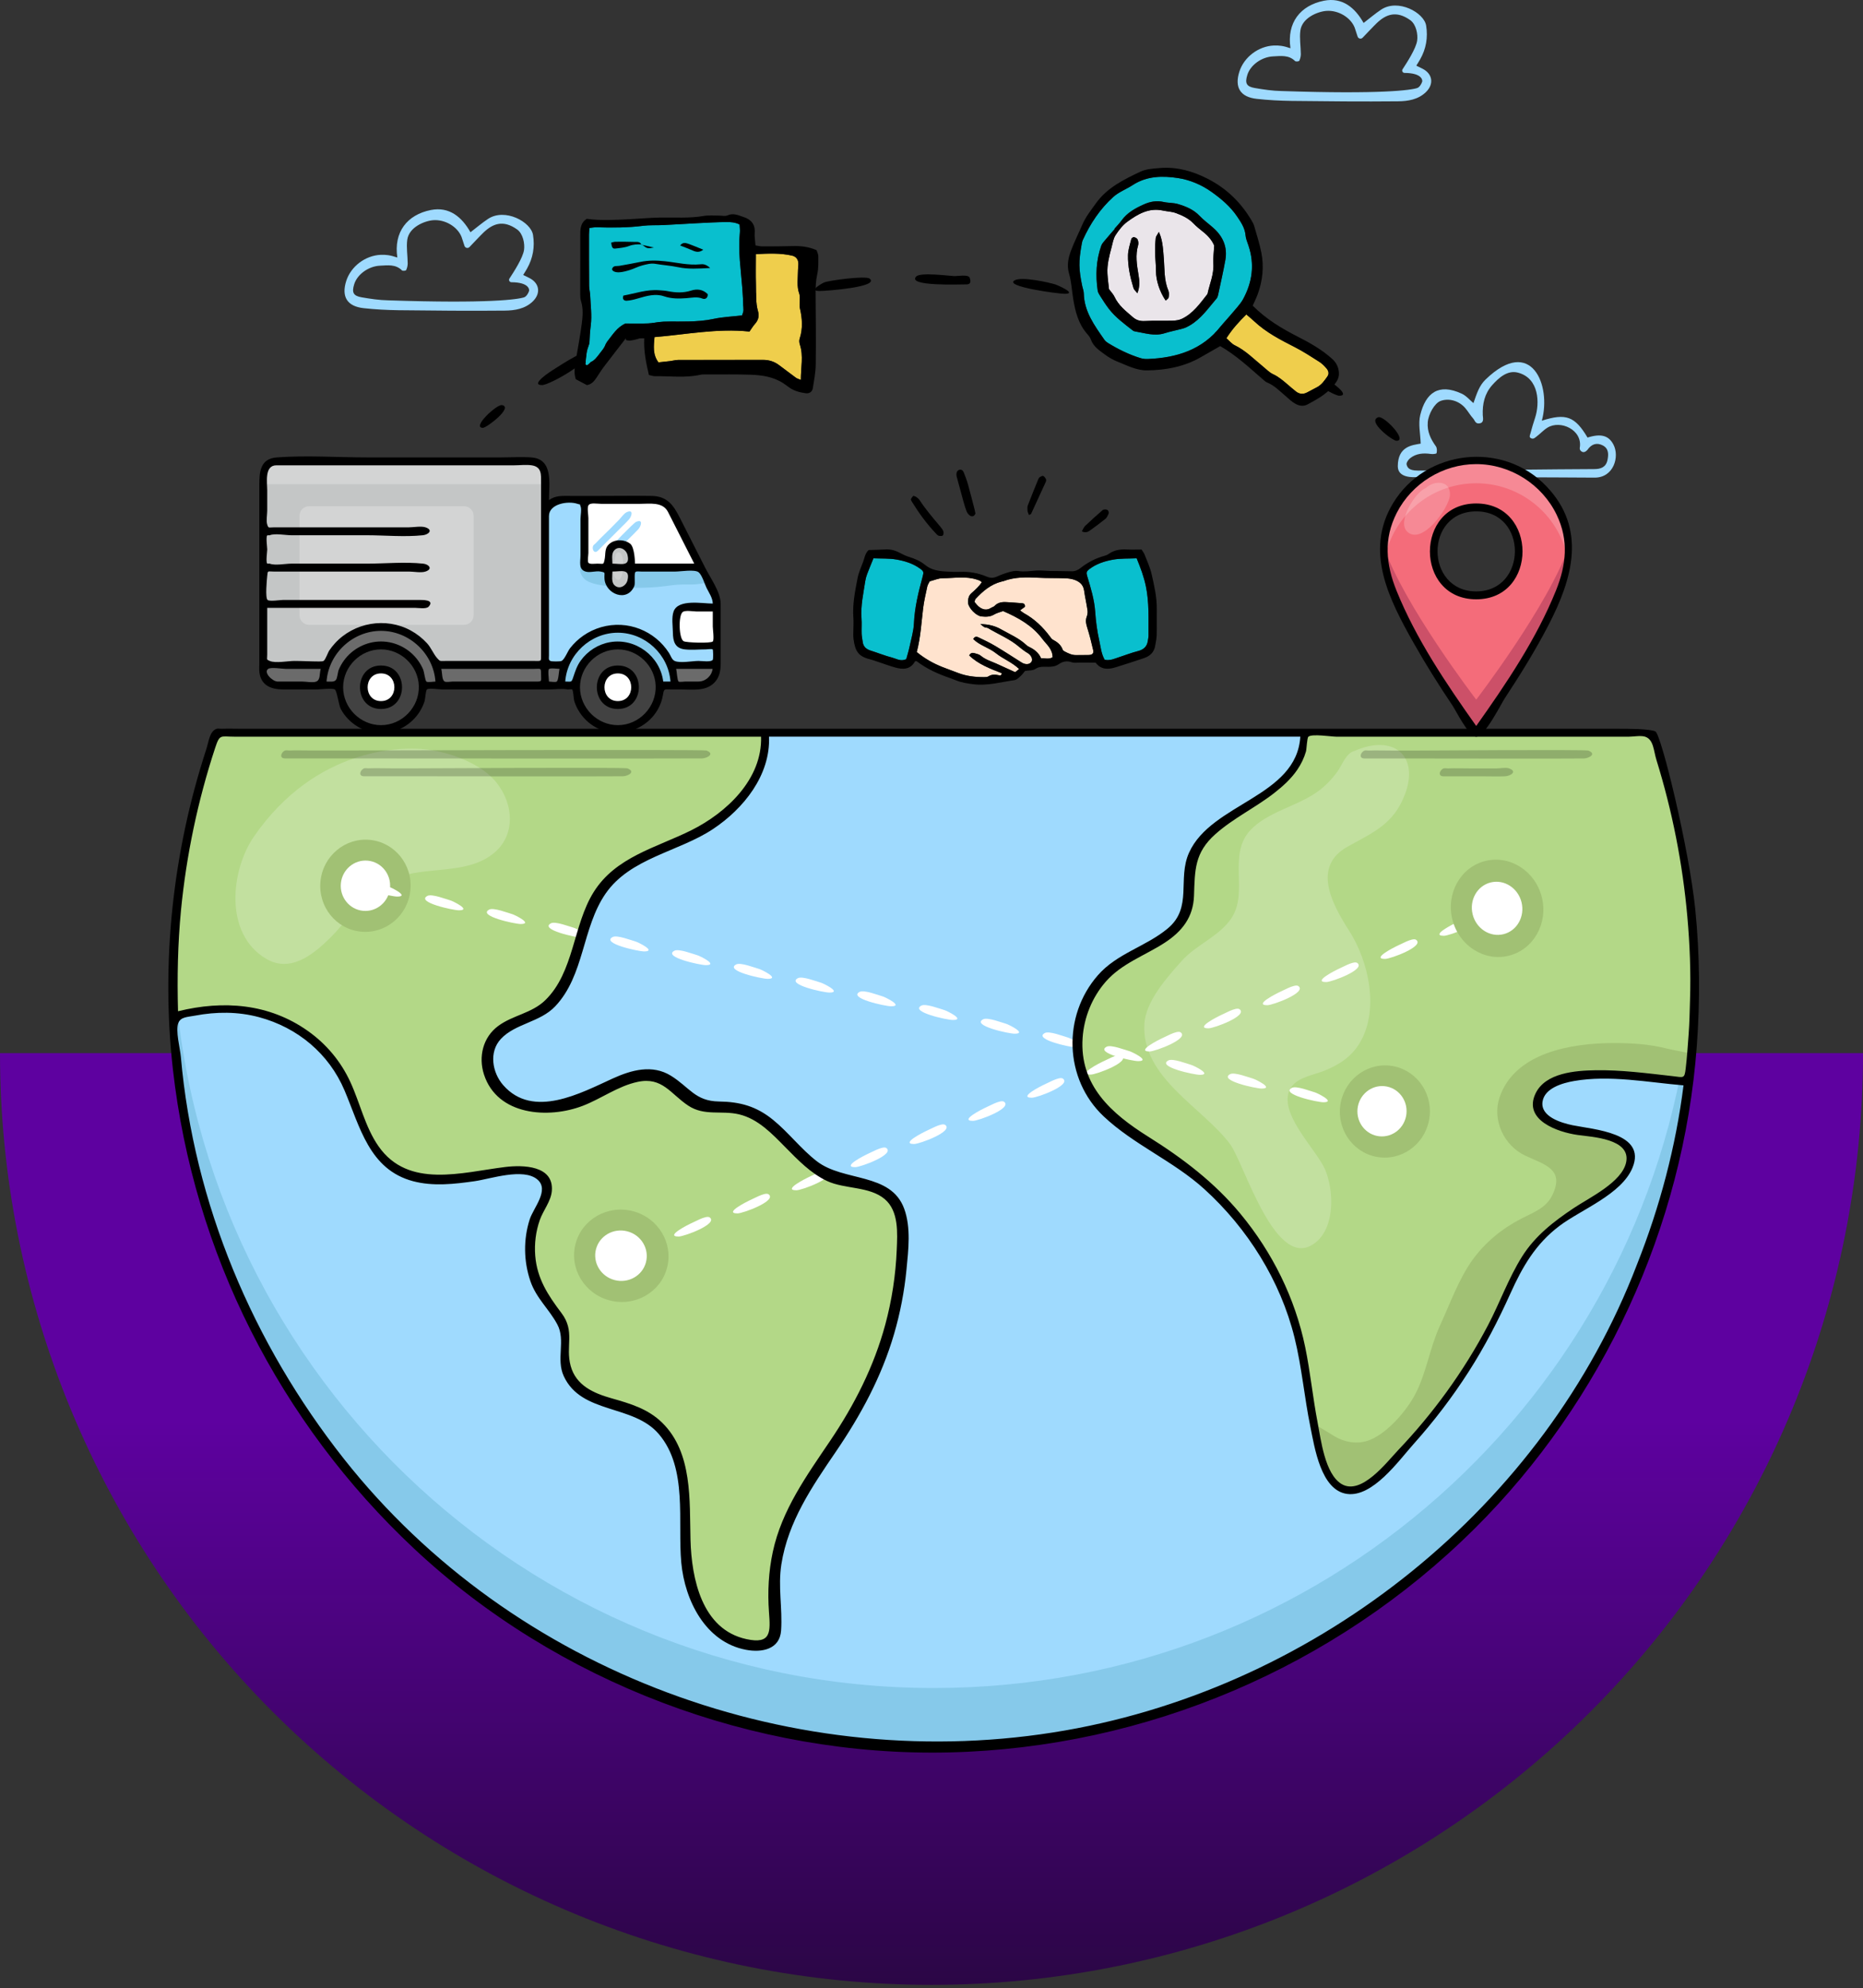 <svg width="239" height="255" viewBox="0 0 239 255" fill="none" xmlns="http://www.w3.org/2000/svg">
<rect x="0" y="0" width="239" height="255" fill="#333333" stroke="none"/>
<path fill-rule="evenodd" clip-rule="evenodd" d="M117.608 83.633C118.109 81.732 118.201 79.853 118.43 77.992C118.545 77.062 118.763 76.145 118.959 75.227C119.007 75.005 119.151 74.804 119.264 74.563C119.831 74.421 120.396 74.157 120.959 74.158C122.437 74.163 123.936 73.857 125.391 74.36C125.501 74.398 125.613 74.433 125.717 74.484C125.786 74.518 125.84 74.58 125.959 74.678C125.594 75.21 125.115 75.651 124.636 76.071C124.298 76.366 124.21 76.705 124.184 77.103C124.179 77.181 124.181 77.26 124.191 77.338C124.282 78.015 125.239 79.002 125.922 79.064C126.463 79.114 127.002 79.133 127.516 78.825C127.877 78.609 128.31 78.515 128.686 78.375C130.638 79.218 132.442 80.229 133.723 81.945C134.247 82.647 135.033 83.219 135.038 84.299C134.586 84.581 134.086 84.423 133.552 84.424C133.268 83.743 132.734 83.317 132.091 83.003C131.951 82.935 131.805 82.86 131.694 82.754C130.741 81.846 129.536 81.347 128.416 80.71C127.65 80.274 126.832 80.066 125.768 80.047C126.037 80.251 126.156 80.373 126.3 80.442C126.438 80.508 126.623 80.483 126.75 80.559C128.089 81.363 129.562 81.945 130.762 82.979C130.998 83.183 131.254 83.365 131.507 83.549C131.634 83.641 131.777 83.709 131.905 83.799C132.337 84.101 132.522 84.589 132.326 84.886C132.09 85.241 131.549 85.277 131.062 84.97C129.936 84.26 128.824 83.529 127.68 82.85C126.976 82.432 126.229 82.083 125.491 81.728C125.276 81.624 125.03 81.63 124.86 81.965C125.686 82.787 126.872 83.065 127.778 83.788C128.683 84.51 129.815 84.923 130.741 85.802C130.495 86.003 130.327 86.14 130.237 86.212C129.374 85.818 128.601 85.458 127.82 85.112C127.144 84.813 126.43 84.605 125.841 84.114C125.613 83.924 125.278 83.846 124.979 83.765C124.754 83.705 124.512 83.731 124.336 84.058C125.506 85.208 127.037 85.757 128.496 86.336C128.491 86.693 128.281 86.64 128.162 86.612C127.69 86.505 127.245 86.466 126.805 86.75C126.656 86.846 126.43 86.847 126.239 86.847C125.096 86.847 123.972 86.724 122.896 86.304C122.239 86.047 121.572 85.817 120.916 85.558C119.746 85.097 118.66 84.487 117.608 83.633Z" fill="#FFE3CE"/>
<path fill-rule="evenodd" clip-rule="evenodd" d="M112.053 71.609C113.101 71.653 114.052 71.601 114.967 71.757C116.038 71.938 117.097 72.258 118.008 72.912C118.511 73.273 118.524 73.366 118.357 73.983C117.827 75.938 117.341 77.894 117.248 79.941C117.202 80.942 116.901 81.935 116.69 82.925C116.57 83.488 116.397 84.039 116.262 84.541C115.556 84.872 115.019 84.49 114.479 84.351C113.542 84.109 112.639 83.741 111.713 83.45C111.141 83.269 110.753 82.95 110.674 82.326C110.631 81.979 110.551 81.635 110.539 81.287C110.516 80.624 110.57 79.956 110.521 79.296C110.398 77.675 110.767 76.11 111.001 74.531C111.047 74.224 111.134 73.917 111.244 73.626C111.49 72.973 111.763 72.329 112.053 71.609Z" fill="#09BFCE"/>
<path fill-rule="evenodd" clip-rule="evenodd" d="M145.82 71.609C146.309 72.804 146.741 73.947 147.001 75.184C147.44 77.281 147.325 79.382 147.344 81.487C147.346 81.717 147.288 81.949 147.256 82.179C147.152 82.93 146.714 83.323 145.981 83.508C145.193 83.708 144.43 84.007 143.655 84.257C143.034 84.457 142.432 84.77 141.716 84.619C141.277 83.857 141.208 82.985 141.022 82.161C140.747 80.945 140.586 79.708 140.499 78.456C140.39 76.897 139.93 75.397 139.478 73.905C139.337 73.438 139.374 73.287 139.745 73.002C140.636 72.316 141.695 71.977 142.762 71.782C143.747 71.604 144.775 71.659 145.82 71.609Z" fill="#09BFCE"/>
<path fill-rule="evenodd" clip-rule="evenodd" d="M130.862 78.284C131.103 78.107 131.307 77.958 131.48 77.831C131.527 77.519 131.355 77.391 131.164 77.371C130.543 77.307 129.919 77.289 129.298 77.236C128.657 77.18 128.057 77.216 127.574 77.727C127.473 77.835 127.296 77.867 127.165 77.952C126.58 78.331 126.041 78.197 125.547 77.788C125.344 77.62 125.188 77.394 125.02 77.205C125.072 77.039 125.076 76.902 125.146 76.826C126.085 75.813 127.116 74.933 128.501 74.587C128.577 74.568 128.658 74.562 128.73 74.535C130.197 73.983 131.715 74.019 133.247 74.102C134.341 74.162 135.44 74.124 136.535 74.162C136.959 74.176 137.402 74.216 137.799 74.351C138.45 74.573 138.965 74.956 139.075 75.729C139.196 76.579 139.391 77.418 139.515 78.268C139.554 78.529 139.519 78.829 139.423 79.075C139.222 79.589 139.337 80.045 139.494 80.544C139.784 81.468 140.02 82.41 140.236 83.355C140.339 83.801 140.145 83.995 139.666 84.009C139.118 84.025 138.57 84.009 138.022 84.017C137.49 84.025 137.039 83.788 136.586 83.557C136.487 83.506 136.364 83.428 136.333 83.335C136.111 82.693 135.619 82.334 135.052 82.033C134.922 81.963 134.826 81.817 134.734 81.692C133.816 80.451 132.73 79.398 131.366 78.649C131.197 78.557 131.052 78.424 130.862 78.284Z" fill="#FFE3CE"/>
<path fill-rule="evenodd" clip-rule="evenodd" d="M117.574 84.789C117.458 84.807 117.398 84.799 117.387 84.819C116.786 85.892 115.838 85.889 114.835 85.606C114.047 85.384 113.277 85.096 112.498 84.838C112.202 84.74 111.909 84.628 111.606 84.555C110.093 84.186 109.708 83.499 109.499 81.977C109.436 81.515 109.485 81.038 109.483 80.568C109.483 80.137 109.513 79.704 109.479 79.276C109.343 77.535 109.689 75.842 110.015 74.154C110.153 73.433 110.469 72.743 110.731 72.048C110.921 71.545 110.967 70.972 111.44 70.545C112.134 70.522 112.868 70.51 113.6 70.466C114.29 70.426 114.909 70.614 115.507 70.94C115.847 71.126 116.205 71.293 116.574 71.409C117.327 71.647 118.055 71.938 118.666 72.444C119.462 73.105 120.412 73.246 121.388 73.301C121.975 73.335 122.564 73.361 123.15 73.339C124.344 73.294 125.496 73.489 126.588 73.954C127.066 74.157 127.471 74.143 127.932 73.932C128.428 73.705 128.949 73.518 129.474 73.373C129.845 73.271 130.257 73.174 130.624 73.235C131.411 73.365 132.172 73.224 132.945 73.174C133.527 73.137 134.114 73.215 134.7 73.226C135.639 73.245 136.579 73.243 137.518 73.267C137.933 73.277 138.283 73.111 138.586 72.874C139.523 72.141 140.545 71.591 141.698 71.284C141.885 71.235 142.073 71.154 142.23 71.043C142.939 70.542 143.729 70.425 144.574 70.472C145.191 70.505 145.811 70.478 146.449 70.478C146.593 70.714 146.747 70.897 146.828 71.106C147.152 71.946 147.545 72.771 147.741 73.641C148.077 75.125 148.426 76.616 148.399 78.16C148.379 79.256 148.417 80.354 148.389 81.45C148.377 81.913 148.271 82.376 148.193 82.836C148.053 83.655 147.533 84.147 146.773 84.401C145.552 84.809 144.329 85.217 143.096 85.592C142.146 85.882 141.231 85.895 140.555 84.986C139.827 84.986 139.125 84.989 138.422 84.984C138.109 84.982 137.771 85.035 137.489 84.936C136.874 84.72 136.337 84.827 135.831 85.179C135.421 85.464 134.969 85.523 134.49 85.517C133.916 85.511 133.359 85.442 132.807 85.803C132.479 86.019 131.979 85.971 131.499 86.051C131.333 86.247 131.154 86.507 130.925 86.713C130.697 86.919 130.435 87.187 130.161 87.226C128.429 87.469 126.723 87.971 124.941 87.763C124.119 87.667 123.312 87.541 122.546 87.218C122.329 87.126 122.109 87.043 121.887 86.968C120.327 86.44 118.842 85.76 117.574 84.789ZM117.608 83.628C118.66 84.483 119.745 85.092 120.915 85.554C121.571 85.813 122.237 86.043 122.894 86.3C123.971 86.72 125.094 86.843 126.237 86.843C126.428 86.843 126.654 86.841 126.803 86.746C127.244 86.462 127.689 86.501 128.161 86.609C128.279 86.636 128.489 86.689 128.495 86.332C127.036 85.753 125.505 85.204 124.334 84.054C124.51 83.727 124.753 83.701 124.977 83.761C125.277 83.842 125.612 83.92 125.839 84.11C126.428 84.6 127.142 84.809 127.819 85.109C128.599 85.454 129.373 85.814 130.236 86.208C130.324 86.136 130.493 85.999 130.74 85.798C129.813 84.919 128.681 84.506 127.776 83.784C126.87 83.061 125.684 82.783 124.858 81.961C125.028 81.626 125.274 81.62 125.489 81.724C126.228 82.079 126.974 82.428 127.678 82.846C128.822 83.525 129.935 84.257 131.061 84.966C131.547 85.273 132.089 85.237 132.324 84.882C132.521 84.585 132.335 84.097 131.903 83.795C131.775 83.705 131.632 83.637 131.506 83.545C131.253 83.361 130.997 83.179 130.76 82.975C129.56 81.941 128.088 81.359 126.749 80.555C126.621 80.479 126.436 80.504 126.298 80.438C126.155 80.369 126.036 80.247 125.766 80.043C126.831 80.062 127.649 80.27 128.414 80.706C129.535 81.343 130.74 81.843 131.693 82.751C131.804 82.856 131.95 82.931 132.09 82.999C132.732 83.313 133.267 83.74 133.55 84.42C134.084 84.419 134.584 84.577 135.036 84.295C135.03 83.216 134.245 82.644 133.721 81.941C132.441 80.225 130.637 79.214 128.684 78.371C128.307 78.51 127.875 78.605 127.515 78.821C127 79.129 126.462 79.11 125.92 79.06C125.238 78.998 124.28 78.011 124.19 77.334C124.179 77.256 124.178 77.177 124.183 77.099C124.208 76.701 124.297 76.361 124.634 76.067C125.114 75.648 125.592 75.207 125.957 74.674C125.838 74.576 125.784 74.514 125.716 74.481C125.612 74.428 125.499 74.394 125.389 74.356C123.934 73.853 122.436 74.159 120.958 74.154C120.394 74.153 119.829 74.417 119.263 74.559C119.149 74.8 119.005 75.001 118.958 75.223C118.762 76.141 118.543 77.058 118.428 77.987C118.2 79.848 118.109 81.727 117.608 83.628ZM112.053 71.606C111.762 72.325 111.49 72.969 111.243 73.623C111.134 73.913 111.047 74.22 111.001 74.527C110.767 76.107 110.398 77.672 110.521 79.292C110.571 79.952 110.516 80.62 110.539 81.283C110.55 81.631 110.631 81.975 110.674 82.322C110.753 82.946 111.141 83.266 111.713 83.446C112.639 83.737 113.542 84.106 114.479 84.347C115.019 84.487 115.555 84.868 116.262 84.537C116.397 84.035 116.57 83.484 116.69 82.922C116.901 81.931 117.202 80.939 117.248 79.938C117.34 77.89 117.827 75.934 118.357 73.979C118.524 73.362 118.511 73.269 118.008 72.908C117.097 72.254 116.038 71.934 114.967 71.753C114.051 71.598 113.101 71.65 112.053 71.606ZM145.82 71.604C144.775 71.654 143.747 71.599 142.762 71.778C141.695 71.972 140.636 72.312 139.745 72.997C139.374 73.282 139.337 73.433 139.478 73.9C139.93 75.393 140.389 76.893 140.498 78.451C140.586 79.704 140.747 80.94 141.022 82.156C141.208 82.981 141.277 83.852 141.716 84.614C142.431 84.764 143.033 84.452 143.654 84.252C144.43 84.002 145.193 83.703 145.981 83.504C146.713 83.318 147.152 82.925 147.256 82.174C147.288 81.944 147.346 81.713 147.343 81.482C147.325 79.377 147.44 77.276 147 75.179C146.741 73.941 146.309 72.799 145.82 71.604ZM130.862 78.279C131.052 78.419 131.197 78.553 131.365 78.645C132.729 79.394 133.815 80.448 134.733 81.688C134.825 81.814 134.921 81.959 135.051 82.029C135.618 82.33 136.11 82.69 136.332 83.332C136.364 83.424 136.487 83.502 136.585 83.553C137.038 83.785 137.489 84.021 138.021 84.014C138.569 84.005 139.117 84.021 139.665 84.005C140.144 83.991 140.337 83.797 140.235 83.351C140.019 82.407 139.783 81.464 139.493 80.54C139.337 80.041 139.222 79.585 139.422 79.071C139.518 78.825 139.553 78.525 139.514 78.264C139.39 77.415 139.195 76.575 139.074 75.725C138.964 74.952 138.449 74.569 137.798 74.347C137.401 74.212 136.958 74.172 136.534 74.158C135.438 74.121 134.34 74.158 133.246 74.098C131.715 74.016 130.197 73.979 128.729 74.531C128.657 74.558 128.576 74.564 128.5 74.583C127.115 74.93 126.084 75.809 125.145 76.822C125.075 76.897 125.072 77.035 125.019 77.201C125.187 77.39 125.343 77.616 125.546 77.785C126.04 78.193 126.579 78.327 127.164 77.948C127.295 77.864 127.472 77.831 127.573 77.723C128.056 77.213 128.656 77.176 129.297 77.232C129.918 77.286 130.543 77.303 131.163 77.367C131.354 77.387 131.526 77.516 131.479 77.827C131.308 77.954 131.103 78.103 130.862 78.279Z" fill="black"/>
<path fill-rule="evenodd" clip-rule="evenodd" d="M125.141 65.876C125.071 65.966 125.005 66.13 124.89 66.18C124.769 66.231 124.561 66.224 124.461 66.149C124.285 66.016 124.109 65.834 124.027 65.634C123.85 65.204 123.719 64.754 123.594 64.305C123.3 63.257 123.02 62.205 122.738 61.154C122.708 61.043 122.696 60.923 122.698 60.809C122.705 60.556 122.817 60.339 123.056 60.259C123.315 60.172 123.528 60.324 123.621 60.553C123.825 61.056 124.022 61.566 124.169 62.088C124.475 63.173 124.747 64.268 125.031 65.358C125.07 65.508 125.096 65.662 125.141 65.876Z" fill="black"/>
<path fill-rule="evenodd" clip-rule="evenodd" d="M117.165 63.586C117.344 63.655 117.468 63.676 117.556 63.743C117.709 63.86 117.872 63.986 117.975 64.144C118.766 65.361 119.714 66.452 120.644 67.559C120.794 67.737 120.947 67.932 121.02 68.146C121.072 68.304 121.057 68.571 120.956 68.67C120.858 68.767 120.601 68.754 120.432 68.712C120.297 68.678 120.177 68.54 120.071 68.428C118.881 67.178 117.872 65.789 116.969 64.322C116.91 64.226 116.836 64.082 116.869 64C116.93 63.845 117.065 63.719 117.165 63.586Z" fill="black"/>
<path fill-rule="evenodd" clip-rule="evenodd" d="M132 66.052C131.921 65.823 131.827 65.654 131.813 65.481C131.795 65.252 131.788 64.997 131.867 64.789C132.297 63.666 132.753 62.553 133.207 61.44C133.25 61.337 133.33 61.228 133.423 61.172C133.549 61.098 133.744 60.996 133.839 61.044C133.989 61.12 134.105 61.298 134.187 61.458C134.232 61.545 134.21 61.697 134.165 61.797C133.538 63.175 132.904 64.549 132.267 65.923C132.255 65.949 132.2 65.956 132 66.052Z" fill="black"/>
<path fill-rule="evenodd" clip-rule="evenodd" d="M138.791 68.143C138.93 67.905 139.021 67.636 139.202 67.462C139.937 66.76 140.691 66.077 141.462 65.415C141.575 65.319 141.832 65.32 141.995 65.368C142.214 65.433 142.298 65.735 142.184 65.966C142.08 66.173 141.978 66.411 141.805 66.55C141.165 67.064 140.502 67.549 139.836 68.032C139.544 68.244 139.218 68.362 138.791 68.143Z" fill="black"/>
<path d="M0 135.062C0 166.756 12.59 197.151 35.001 219.562C57.411 241.972 87.807 254.562 119.5 254.562C151.193 254.563 181.589 241.972 203.999 219.562C226.41 197.151 239 166.756 239 135.063L119.5 135.062L0 135.062Z" fill="url(#paint0_linear_1254_11708)"/>
<path d="M217.425 126.473C217.425 130.632 217.167 134.734 216.659 138.756C210.62 186.877 169.563 224.1 119.804 224.1C67.199 224.1 24.302 182.48 22.258 130.363C22.207 129.075 22.182 127.776 22.182 126.473C22.182 115.088 24.129 104.144 27.72 93.977H211.887C215.478 104.144 217.425 115.088 217.425 126.473Z" fill="#9FDAFE"/>
<path d="M217.425 126.472C217.425 130.631 217.166 134.733 216.659 138.755C210.619 186.876 169.562 224.099 119.803 224.099C67.199 224.099 24.301 182.479 22.258 130.362C22.207 129.074 22.182 127.775 22.182 126.472C22.182 125.199 22.207 123.937 22.258 122.679V122.755C24.301 174.872 67.199 216.492 119.803 216.492C169.562 216.492 210.619 179.269 216.659 131.148C217.014 128.349 217.242 125.514 217.349 122.648C217.4 123.916 217.425 125.189 217.425 126.472Z" fill="#86C9EA"/>
<path d="M217.424 126.473C217.424 129.404 217.298 132.305 217.039 135.17C216.938 136.372 216.811 137.569 216.659 138.756C210.315 138.203 201.901 136.737 198.59 139.278C197.956 139.77 197.413 140.414 197.276 141.17C196.815 143.629 200.39 144.872 203.088 145.075C205.801 145.277 209.376 146.276 209.194 148.771C209.113 149.755 208.393 150.582 207.647 151.287C204.371 154.309 199.878 156.125 196.982 159.467C195.07 161.688 194.01 164.401 192.819 167.008C189.025 175.284 183.513 182.891 176.687 189.316C175.556 190.376 174.045 191.487 172.508 191.045C171.291 190.701 170.627 189.514 170.181 188.408C169.435 186.557 168.943 184.646 168.563 182.703C167.833 179.006 167.508 175.213 166.621 171.541C164.339 162.154 158.202 153.614 149.708 148.021C146.686 146.033 143.328 144.349 141.001 141.682C136.315 136.291 137.664 127.366 143.775 123.359C146.873 121.336 151.199 120.129 152.284 116.762C152.867 114.982 152.294 113.055 152.604 111.209C153.719 104.52 164.754 102.978 166.955 96.532C167.239 95.696 167.351 94.839 167.346 93.977H211.887C215.477 104.144 217.424 115.088 217.424 126.473Z" fill="#B3D887"/>
<path d="M197.276 141.167C196.815 143.627 200.39 144.869 203.088 145.072C205.801 145.275 209.376 146.274 209.194 148.769C209.112 149.753 208.392 150.58 207.647 151.284C204.371 154.307 199.878 156.122 196.982 159.464C195.07 161.686 194.01 164.399 192.819 167.005C189.025 175.282 183.513 182.889 176.687 189.314C175.556 190.374 174.045 191.484 172.508 191.043C171.291 190.698 170.627 189.512 170.18 188.406C169.435 186.555 168.943 184.643 168.563 182.701C169.76 183.203 170.982 184.172 171.829 184.532C173.152 185.1 174.527 185.201 175.886 184.613C178.102 183.654 180.49 180.885 181.601 178.73C182.996 176.027 183.432 172.853 184.699 170.084C185.962 167.34 187.129 164.059 188.883 161.615C190.516 159.343 192.666 157.588 195.141 156.305C196.774 155.453 198.331 154.956 199.153 153.262C200.75 149.946 198.199 149.393 195.689 148.221C192.895 146.918 191.419 143.612 192.367 140.772C194.304 134.965 201.648 133.779 207.003 133.773C209.325 133.773 211.582 133.91 213.808 134.473C214.666 134.691 215.898 134.874 217.039 135.168C216.937 136.37 216.811 137.567 216.659 138.753C210.314 138.201 201.901 136.735 198.59 139.276C197.956 139.768 197.413 140.412 197.276 141.167Z" fill="#A1C174"/>
<path opacity="0.2" d="M173.737 96.322C172.697 96.573 172.172 98.122 171.576 98.952C170.796 100.038 169.888 100.951 168.785 101.7C166.223 103.438 162.527 104.196 160.415 106.464C157.428 109.673 160.244 114.396 157.957 117.788C156.392 120.11 153.466 121.146 151.601 123.238C149.729 125.341 146.963 128.401 146.805 131.371C146.441 138.207 154.271 142.034 157.79 146.716C159.634 149.168 163.686 163.461 168.794 159.337C171.284 157.326 171.125 152.718 170.012 150.04C168.908 147.381 163.49 142.39 165.712 139.343C166.582 138.149 168.598 137.845 169.866 137.335C171.787 136.561 173.35 135.567 174.435 133.762C176.978 129.528 175.596 123.303 173.084 119.382C170.846 115.889 168.296 111.13 172.892 108.577C176.185 106.747 178.79 105.694 180.232 101.892C182.115 96.93 178.776 94.082 173.737 96.322Z" fill="white"/>
<path d="M115.792 158.873C115.726 166.901 113.439 174.899 109.194 181.912C106.339 186.633 102.602 190.954 100.71 196.061C99.295 199.89 98.986 204.008 99.453 208.029C99.549 208.815 99.64 209.692 99.133 210.321C98.601 210.96 97.622 211.112 96.75 211.057C92.261 210.788 89.198 206.563 88.362 202.491C86.916 195.483 90.243 184.301 81.059 180.791C79.112 180.046 76.891 179.833 75.141 178.748C73.462 177.693 72.397 175.857 72.397 173.981C72.397 172.789 72.798 171.572 72.463 170.421C72.164 169.411 71.348 168.61 70.668 167.768C67.681 164.107 67.138 158.884 69.304 154.766C69.801 153.843 70.425 152.849 70.136 151.86C69.679 150.278 67.377 149.989 65.612 150.191C60.561 150.759 54.978 152.519 50.743 149.928C46.569 147.372 46.103 142.006 43.887 137.868C40.951 132.417 34.226 128.902 27.644 129.384C25.838 129.511 24.043 129.911 22.258 130.363C22.207 129.075 22.182 127.776 22.182 126.473C22.182 115.088 24.129 104.144 27.72 93.977H98.119C98.185 94.757 98.159 95.538 98.038 96.304C97.287 100.802 93.717 104.575 89.432 106.817C85.552 108.851 80.887 109.936 78.016 113.085C73.447 118.09 74.71 126.899 68.594 130.19C67.103 131.002 65.318 131.357 64.04 132.422C61.449 134.587 62.351 138.918 65.216 140.749C68.097 142.564 72.068 142.255 75.207 140.835C78.468 139.354 82.068 136.748 85.263 138.345C86.972 139.197 87.915 141.083 89.721 141.727C91.075 142.214 92.586 141.905 94.016 142.027C99.635 142.564 102.024 149.395 107.328 151.19C109.519 151.921 112.156 151.779 113.906 153.189C115.574 154.543 115.812 156.835 115.792 158.873Z" fill="#B3D887"/>
<path opacity="0.2" d="M32.608 107.246C29.607 111.572 28.698 119.739 34.132 122.959C37.152 124.749 39.974 122.581 42.115 120.521C44.929 117.813 46.825 114.252 50.596 112.678C54.567 111.021 59.646 112.254 63.173 109.561C66.274 107.192 65.9 102.997 63.582 100.232C61.396 97.622 56.773 96.113 53.413 96.025C51.559 95.977 40.606 95.72 32.608 107.246Z" fill="white"/>
<path d="M52.651 114.16C52.966 110.909 50.637 108.023 47.45 107.715C44.264 107.407 41.425 109.792 41.111 113.043C40.796 116.294 43.125 119.18 46.312 119.488C49.498 119.796 52.337 117.411 52.651 114.16Z" fill="#A1C174"/>
<path d="M50.032 113.903C50.204 112.127 48.932 110.551 47.192 110.383C45.452 110.214 43.901 111.517 43.73 113.293C43.558 115.068 44.829 116.644 46.57 116.813C48.31 116.981 49.861 115.678 50.032 113.903Z" fill="white"/>
<path d="M177.428 143.067C176.723 143.067 172.14 142.138 173.65 141.278C174.168 140.983 175.956 141.686 176.487 141.831C176.82 141.923 178.988 143.067 177.428 143.067ZM169.771 141.367C169.023 141.367 164.203 140.326 165.729 139.52C166.292 139.222 168.12 139.946 168.69 140.1C168.963 140.175 171.432 141.367 169.771 141.367ZM161.85 139.609C161.102 139.609 156.282 138.567 157.808 137.762C158.371 137.464 160.199 138.187 160.769 138.342C161.042 138.416 163.511 139.609 161.85 139.609ZM153.929 137.85C153.181 137.85 148.36 136.809 149.887 136.003C150.45 135.705 152.278 136.428 152.848 136.584C153.121 136.658 155.59 137.85 153.929 137.85ZM146.008 136.091C145.26 136.091 140.439 135.05 141.966 134.244C142.529 133.946 144.357 134.67 144.927 134.824C145.2 134.899 147.669 136.091 146.008 136.091ZM138.086 134.333C137.338 134.333 132.517 133.292 134.044 132.485C134.608 132.188 136.435 132.911 137.005 133.066C137.279 133.14 139.747 134.333 138.086 134.333ZM130.165 132.575C129.417 132.575 124.597 131.534 126.123 130.727C126.686 130.43 128.514 131.153 129.084 131.308C129.357 131.382 131.826 132.575 130.165 132.575ZM122.244 130.816C121.496 130.816 116.676 129.774 118.202 128.968C118.764 128.67 120.594 129.395 121.163 129.549C121.436 129.624 123.905 130.816 122.244 130.816ZM114.323 129.057C113.574 129.057 108.754 128.016 110.28 127.21C110.843 126.912 112.672 127.636 113.242 127.791C113.515 127.865 115.983 129.057 114.323 129.057ZM106.402 127.299C105.654 127.299 100.833 126.258 102.359 125.451C102.922 125.153 104.751 125.877 105.321 126.032C105.594 126.106 108.063 127.299 106.402 127.299ZM98.48 125.54C97.732 125.54 92.912 124.499 94.438 123.693C95.001 123.395 96.83 124.119 97.399 124.274C97.673 124.348 100.141 125.54 98.48 125.54ZM90.56 123.782C89.812 123.782 84.991 122.741 86.517 121.934C87.08 121.637 88.909 122.361 89.478 122.515C89.752 122.589 92.221 123.782 90.56 123.782ZM82.638 122.023C81.89 122.023 77.07 120.982 78.596 120.176C79.158 119.878 80.988 120.602 81.557 120.757C81.831 120.831 84.299 122.023 82.638 122.023ZM74.717 120.265C73.969 120.265 69.149 119.223 70.675 118.417C71.238 118.119 73.067 118.843 73.636 118.998C73.909 119.073 76.378 120.265 74.717 120.265ZM66.796 118.506C66.048 118.506 61.227 117.465 62.753 116.659C63.316 116.361 65.146 117.085 65.715 117.24C65.988 117.314 68.457 118.506 66.796 118.506ZM58.875 116.748C58.127 116.748 53.306 115.707 54.833 114.9C55.396 114.603 57.225 115.326 57.794 115.481C58.067 115.556 60.535 116.748 58.875 116.748ZM50.954 114.989C50.206 114.989 45.384 113.947 46.911 113.141C47.474 112.844 49.304 113.568 49.873 113.722C50.146 113.797 52.614 114.989 50.954 114.989Z" fill="white"/>
<path d="M79.509 161.556C77.641 161.556 80.916 159.952 80.955 159.936C81.402 159.76 83.043 158.785 83.488 159.101C84.644 159.922 80.213 161.556 79.509 161.556ZM87.061 158.589C85.193 158.589 88.468 156.985 88.507 156.969C88.954 156.793 90.596 155.818 91.04 156.134C92.195 156.956 87.765 158.589 87.061 158.589ZM94.613 155.622C92.745 155.622 96.02 154.018 96.059 154.002C96.506 153.826 98.148 152.852 98.592 153.166C99.749 153.988 95.317 155.622 94.613 155.622ZM102.165 152.655C100.297 152.655 103.571 151.05 103.61 151.035C104.058 150.859 105.7 149.885 106.144 150.2C107.3 151.021 102.869 152.655 102.165 152.655ZM109.717 149.688C107.849 149.688 111.124 148.084 111.163 148.068C111.61 147.892 113.253 146.918 113.697 147.233C114.852 148.055 110.421 149.688 109.717 149.688ZM117.269 146.721C115.401 146.721 118.676 145.116 118.715 145.101C119.163 144.925 120.804 143.951 121.248 144.266C122.405 145.086 117.974 146.721 117.269 146.721ZM124.821 143.754C122.953 143.754 126.228 142.149 126.267 142.133C126.716 141.957 128.355 140.984 128.799 141.298C129.958 142.118 125.525 143.754 124.821 143.754ZM132.374 140.787C130.506 140.787 133.78 139.182 133.819 139.167C134.267 138.991 135.907 138.017 136.351 138.332C137.509 139.152 133.078 140.787 132.374 140.787ZM139.925 137.82C138.057 137.82 141.332 136.215 141.372 136.2C141.819 136.024 143.459 135.05 143.904 135.364C145.061 136.184 140.63 137.82 139.925 137.82ZM147.477 134.853C145.61 134.853 148.885 133.248 148.924 133.233C149.371 133.057 151.012 132.083 151.456 132.398C152.612 133.218 148.181 134.853 147.477 134.853ZM155.029 131.885C153.162 131.885 156.436 130.281 156.475 130.266C156.923 130.09 158.563 129.116 159.007 129.43C160.165 130.251 155.734 131.885 155.029 131.885ZM162.582 128.919C160.714 128.919 163.989 127.314 164.028 127.299C164.476 127.123 166.115 126.149 166.559 126.463C167.719 127.282 163.286 128.919 162.582 128.919ZM170.134 125.952C168.266 125.952 171.541 124.347 171.58 124.331C172.028 124.155 173.668 123.182 174.112 123.496C175.27 124.316 170.838 125.952 170.134 125.952ZM177.686 122.984C175.818 122.984 179.092 121.38 179.131 121.364C179.579 121.188 181.219 120.214 181.664 120.529C182.821 121.35 178.39 122.984 177.686 122.984ZM185.238 120.018C183.37 120.018 186.644 118.413 186.683 118.397C187.131 118.221 188.772 117.247 189.216 117.562C190.374 118.383 185.942 120.018 185.238 120.018Z" fill="white"/>
<path d="M193.564 122.571C196.734 121.785 198.63 118.428 197.798 115.073C196.966 111.718 193.722 109.635 190.552 110.421C187.382 111.207 185.487 114.564 186.318 117.919C187.15 121.274 190.394 123.357 193.564 122.571Z" fill="#A1C174"/>
<path d="M192.881 119.811C194.612 119.382 195.647 117.549 195.193 115.716C194.739 113.884 192.967 112.747 191.236 113.176C189.504 113.605 188.469 115.438 188.923 117.271C189.377 119.103 191.149 120.24 192.881 119.811Z" fill="white"/>
<path d="M183.409 143.124C183.732 139.874 181.421 136.984 178.247 136.668C175.074 136.353 172.24 138.733 171.917 141.983C171.595 145.233 173.905 148.123 177.079 148.438C180.252 148.753 183.086 146.374 183.409 143.124Z" fill="#A1C174"/>
<path d="M180.43 142.831C180.606 141.056 179.344 139.477 177.611 139.305C175.878 139.133 174.331 140.433 174.154 142.208C173.978 143.983 175.24 145.561 176.973 145.733C178.706 145.905 180.254 144.606 180.43 142.831Z" fill="white"/>
<path d="M85.573 162.602C86.404 159.444 84.45 156.192 81.21 155.34C77.969 154.487 74.668 156.357 73.838 159.515C73.007 162.674 74.96 165.925 78.201 166.778C81.442 167.63 84.742 165.761 85.573 162.602Z" fill="#A1C174"/>
<path d="M82.869 161.89C83.323 160.165 82.256 158.389 80.486 157.924C78.716 157.458 76.914 158.479 76.46 160.205C76.006 161.93 77.073 163.706 78.843 164.171C80.613 164.637 82.415 163.616 82.869 161.89Z" fill="white"/>
<path d="M217.482 116.619C216.693 108.847 213.109 94.167 212.363 93.806C211.618 93.446 208.396 93.468 207.735 93.468C203.769 93.468 199.801 93.468 195.835 93.468C182.539 93.468 169.243 93.468 155.947 93.468C139.303 93.468 122.659 93.468 106.016 93.468C90.567 93.468 75.118 93.468 59.67 93.468C50.161 93.468 40.651 93.468 31.142 93.468C30.22 93.468 29.291 93.433 28.37 93.468C28.207 93.474 27.95 93.414 27.794 93.468C26.877 93.786 26.794 95.083 26.461 96.101C22.165 109.24 20.629 123.412 22.183 137.163C24.843 160.701 35.873 182.456 53.118 198.613C71.465 215.801 96.707 225.347 121.827 224.749C147.018 224.149 171.283 213.814 189.142 196.083C205.643 179.701 215.959 157.363 217.678 134.175C218.112 128.325 218.065 122.459 217.482 116.619ZM23.22 116.728C23.909 109.678 25.373 102.704 27.584 95.974C28.197 94.105 28.264 94.482 30.035 94.482C34.939 94.482 39.843 94.482 44.747 94.482C58.834 94.482 72.921 94.482 87.007 94.482C90.55 94.482 94.094 94.482 97.636 94.482C97.801 99.929 93.216 104.213 88.715 106.468C84.211 108.722 78.978 109.88 76.142 114.44C73.497 118.692 73.65 124.694 69.943 128.285C68.205 129.969 65.796 130.188 63.906 131.588C61.949 133.038 61.353 135.54 62.091 137.813C63.8 143.076 70.35 143.521 74.771 141.82C77.15 140.905 79.278 139.29 81.799 138.754C84.981 138.076 86.013 140.291 88.294 141.801C90.365 143.172 92.567 142.379 94.824 142.92C97.261 143.505 99.046 145.408 100.743 147.127C102.357 148.762 103.997 150.481 106.111 151.47C108.377 152.529 111.552 152.127 113.506 153.794C115.323 155.343 115.129 158.165 115.039 160.315C114.905 163.538 114.415 166.762 113.572 169.876C112.114 175.268 109.626 180.152 106.514 184.765C103.493 189.241 100.295 193.65 99.141 199.031C98.598 201.566 98.461 204.178 98.65 206.76C98.835 209.279 98.963 210.917 95.756 210.221C90.023 208.978 88.716 202.431 88.583 197.494C88.447 192.45 88.877 186.307 84.941 182.457C83.117 180.674 80.844 180.013 78.466 179.339C76.176 178.69 73.898 177.708 73.209 175.181C72.513 172.626 73.819 170.766 72.025 168.394C70.304 166.118 68.9 163.997 68.664 161.05C68.541 159.505 68.736 157.924 69.253 156.461C69.684 155.24 70.679 154.065 70.792 152.758C71.078 149.454 67.081 149.394 64.8 149.673C59.285 150.348 52.386 152.494 48.563 147.016C46.831 144.535 46.193 141.466 44.937 138.751C43.719 136.119 41.873 133.908 39.508 132.231C34.516 128.689 28.64 128.267 22.838 129.695C22.72 125.358 22.804 121.05 23.22 116.728ZM210.002 162.182C198.128 193.2 169.235 216.226 136.693 221.926C102.293 227.951 65.822 214.592 44.121 187.103C32.435 172.298 24.86 154.388 23.2 135.528C23.107 134.482 22.49 132.153 22.878 131.196C23.195 130.414 24.021 130.446 25 130.261C27.745 129.742 30.514 129.727 33.228 130.455C38.17 131.779 42.195 135.128 44.196 139.842C46.184 144.53 47.37 149.998 52.986 151.49C55.569 152.177 58.305 151.861 60.909 151.488C62.908 151.202 67.135 149.743 68.941 151.274C70.529 152.621 68.43 154.905 67.953 156.394C67.132 158.955 67.174 161.768 68.045 164.311C68.804 166.528 70.45 167.888 71.506 169.878C72.59 171.919 71.311 174.313 72.329 176.503C74.611 181.415 81.235 180.067 84.523 183.928C88.268 188.327 86.909 195.148 87.403 200.437C87.852 205.242 90.498 210.61 95.7 211.589C97.759 211.976 100.038 211.53 100.204 209.121C100.401 206.268 99.784 203.518 100.242 200.615C101.111 195.121 104.171 190.67 107.237 186.173C110.438 181.477 113.088 176.585 114.693 171.107C115.486 168.401 116.02 165.613 116.293 162.806C116.535 160.314 116.881 157.432 115.998 155.023C114.279 150.334 108.23 151.598 104.785 148.931C102.745 147.353 101.179 145.257 99.182 143.629C97.026 141.871 94.94 141.308 92.228 141.269C89.18 141.225 88.454 139.444 86.075 137.968C83.68 136.481 81.003 137.231 78.624 138.312C74.529 140.175 68.397 143.55 64.559 139.177C63.142 137.562 62.697 134.917 64.253 133.247C66.105 131.258 69.275 131.127 71.229 129.06C74.992 125.082 74.655 118.998 77.69 114.606C80.858 110.019 87.059 109.257 91.47 106.327C95.387 103.724 98.853 99.428 98.655 94.481C118.561 94.481 138.468 94.481 158.375 94.481C161.188 94.481 164.001 94.481 166.814 94.481C166.34 102.215 155.412 102.981 152.54 109.359C151.017 112.743 153.038 116.398 149.797 119.086C146.99 121.415 143.314 122.256 140.844 125.078C136.278 130.293 136.513 138.383 141.575 143.165C145.443 146.818 150.544 148.906 154.506 152.509C160.056 157.556 164.258 164.243 166.07 171.546C167.004 175.312 167.327 179.193 168.104 182.989C168.644 185.622 169.447 191.144 172.816 191.599C176.11 192.044 179.441 187.329 181.339 185.208C183.946 182.297 186.323 179.182 188.431 175.892C190.475 172.701 192.208 169.353 193.762 165.901C195.314 162.455 197 159.529 200.062 157.222C202.853 155.119 208.019 153.187 209.432 149.757C211.28 145.272 204.387 144.859 201.74 144.313C200.29 144.014 197.579 143.207 197.891 141.268C198.17 139.534 200.484 138.894 201.928 138.642C206.499 137.843 211.399 138.813 215.975 139.2C214.984 147.078 212.929 154.808 210.002 162.182ZM216.807 128.3C216.768 129.75 216.739 131.194 216.631 132.641C216.522 134.105 216.428 135.574 216.255 137.033C216.096 138.381 215.998 138.178 214.581 138.018C211.294 137.648 207.983 137.207 204.669 137.263C202.127 137.305 198.238 137.579 196.98 140.266C195.381 143.678 199.873 145.207 202.394 145.561C204.273 145.825 209.21 146.041 208.62 149.039C208.113 151.611 203.868 153.617 201.898 154.935C199.317 156.662 196.926 158.504 195.256 161.168C193.524 163.93 192.416 167.058 190.904 169.942C189.344 172.919 187.562 175.78 185.591 178.502C183.693 181.123 181.617 183.617 179.387 185.961C177.891 187.533 174.63 191.852 172.098 190.323C169.964 189.035 169.452 184.622 169.029 182.424C168.412 179.223 168.1 175.971 167.442 172.777C166.143 166.475 163.228 160.615 159.128 155.666C155.784 151.629 151.719 148.548 147.309 145.784C142.581 142.82 138.477 139.212 138.885 133.121C139.062 130.48 140.109 127.899 141.853 125.905C143.908 123.554 146.85 122.573 149.404 120.916C151.66 119.451 153.08 117.625 153.175 114.892C153.29 111.568 153.237 109.374 155.914 106.986C158.206 104.943 161.034 103.599 163.451 101.719C164.557 100.858 165.626 99.896 166.42 98.731C166.912 98.01 167.296 97.225 167.538 96.386C167.628 96.074 167.67 94.635 167.852 94.482C168.325 94.084 170.82 94.482 171.404 94.482C177.851 94.482 184.299 94.482 190.747 94.482C196.83 94.482 202.913 94.482 208.995 94.482C209.562 94.482 210.495 94.304 211.042 94.482C212.148 94.84 212.125 96.254 212.503 97.473C214.527 104.001 215.858 110.743 216.464 117.551C216.781 121.123 216.925 124.715 216.807 128.3Z" fill="black"/>
<path d="M206.983 57.014C206.371 55.848 205.381 55.577 203.662 56.118C202.041 53.391 200.891 52.967 197.798 53.956C199.052 49.433 196.452 42.996 190.583 48.672C189.764 49.464 189.467 50.436 189.024 51.702C188.596 51.349 188.125 50.768 187.517 50.486C184.55 49.116 182.901 50.384 182.203 53.218C181.924 54.344 182.218 55.612 182.257 56.896C181.186 57.088 179.321 57.225 179.321 59.801C179.321 61.375 181.417 61.194 181.731 61.194C188.656 61.206 197.633 61.206 204.557 61.257C207.018 61.276 207.799 58.564 206.983 57.014ZM206.221 58.996C206.032 59.926 205.353 60.162 204.525 60.162C200.737 60.162 185.648 60.354 181.892 60.354C180.648 60.354 180.542 59.879 180.451 59.581C180.389 59.369 180.663 58.956 180.895 58.772C181.68 58.148 182.603 58.085 183.564 58.222C183.812 58.258 184.271 58.211 184.294 58.12C184.361 57.842 184.361 57.453 184.204 57.237C183.541 56.307 183.066 55.353 183.164 54.152C183.25 53.116 184.032 51.711 184.805 51.423C185.864 51.031 187.152 51.384 187.976 52.338C188.337 52.758 188.612 53.256 188.985 53.669C189.217 53.924 189.267 54.41 189.844 54.293C190.426 54.175 190.233 53.582 190.221 53.237C190.166 51.8 190.457 50.489 191.426 49.398C192.297 48.421 193.4 47.457 194.704 47.785C197.477 48.481 197.542 51.722 196.937 53.571C196.721 54.234 196.513 54.905 196.34 55.58C196.293 55.773 196.108 56.075 196.423 56.212C196.733 56.354 196.917 56.138 197.098 56.004C197.585 55.643 197.997 55.172 198.511 54.854C200.179 53.814 203.064 55.133 202.664 57.437C202.636 57.594 202.703 57.834 203.005 57.959C203.311 58.084 203.625 57.735 203.656 57.688C204.163 56.95 204.857 56.718 205.639 57.138C206.382 57.539 206.37 58.27 206.221 58.996Z" fill="#9FDAFE"/>
<path d="M67.899 35.649C67.652 35.527 67.401 35.401 67.118 35.264C67.314 34.942 67.475 34.698 67.617 34.443C68.378 33.093 68.625 31.648 68.378 30.122C68.108 28.457 64.779 26.64 62.608 28.076C61.835 28.59 61.12 29.203 60.355 29.788C59.256 27.837 57.639 26.463 55.26 26.938C52.242 27.543 50.487 29.749 50.974 33.03C50.059 32.716 49.486 32.654 48.846 32.681C46.856 32.767 45.016 34.169 44.419 36.029C43.775 38.05 44.529 39.291 46.648 39.523C48.132 39.687 49.632 39.766 51.123 39.786C55.672 39.837 60.222 39.884 64.771 39.837C66.039 39.825 67.362 39.617 68.359 38.648C69.415 37.615 69.206 36.3 67.899 35.649ZM67.875 37.305C67.781 37.623 67.522 38.039 67.235 38.133C66.47 38.393 62.729 38.958 49.799 38.518C48.665 38.499 47.523 38.326 46.4 38.133C45.317 37.949 45.108 37.513 45.442 36.446C45.827 35.205 47.256 34.145 48.747 34.075C49.724 34.028 50.753 33.863 51.569 34.679C51.66 34.77 52.06 34.727 52.103 34.644C52.229 34.385 52.303 34.071 52.303 33.78C52.296 32.775 52.115 31.751 52.245 30.765C52.457 29.144 54.443 28.328 55.581 28.241C57.108 28.127 58.69 29.078 59.208 30.381C59.279 30.561 59.44 31.107 59.589 31.538C59.683 31.813 60.029 31.892 60.229 31.683C60.766 31.126 61.646 30.185 62.058 29.795C63.213 28.701 64.54 28.146 66.337 29.426C67.103 29.971 67.341 31.259 67.228 32.044C67.083 33.069 65.928 34.851 65.355 35.726C65.222 35.93 65.371 36.197 65.615 36.197C67.931 36.214 67.907 37.184 67.875 37.305Z" fill="#9FDAFE"/>
<path d="M182.477 8.805C182.229 8.683 181.978 8.557 181.696 8.42C181.892 8.098 182.053 7.855 182.194 7.599C182.956 6.249 183.203 4.805 182.956 3.278C182.685 1.613 179.356 -0.204 177.186 1.232C176.412 1.747 175.698 2.359 174.933 2.944C173.834 0.993 172.216 -0.381 169.837 0.094C166.819 0.699 165.064 2.905 165.551 6.187C164.637 5.873 164.063 5.81 163.424 5.837C161.434 5.923 159.593 7.325 158.996 9.185C158.353 11.207 159.106 12.447 161.225 12.679C162.709 12.844 164.209 12.922 165.7 12.942C170.25 12.993 174.799 13.04 179.349 12.993C180.616 12.982 181.939 12.774 182.937 11.804C183.991 10.771 183.783 9.457 182.477 8.805ZM182.453 10.461C182.358 10.779 182.099 11.195 181.813 11.289C181.047 11.548 177.306 12.113 164.377 11.674C163.242 11.654 162.1 11.482 160.977 11.289C159.894 11.105 159.686 10.669 160.02 9.602C160.404 8.361 161.833 7.301 163.324 7.231C164.302 7.184 165.33 7.019 166.147 7.835C166.237 7.926 166.638 7.882 166.681 7.8C166.806 7.541 166.881 7.227 166.881 6.936C166.873 5.931 166.692 4.907 166.822 3.921C167.034 2.3 169.02 1.484 170.158 1.397C171.685 1.284 173.267 2.234 173.785 3.536C173.856 3.717 174.017 4.263 174.166 4.694C174.261 4.969 174.606 5.048 174.806 4.839C175.344 4.282 176.224 3.341 176.635 2.951C177.791 1.857 179.117 1.302 180.915 2.581C181.68 3.127 181.919 4.415 181.805 5.2C181.66 6.225 180.506 8.007 179.933 8.882C179.799 9.086 179.949 9.353 180.192 9.353C182.508 9.37 182.484 10.339 182.453 10.461Z" fill="#9FDAFE"/>
<path d="M179.149 56.533C178.647 56.533 175.309 54.013 176.819 53.513C177.541 53.274 180.64 56.533 179.149 56.533Z" fill="black"/>
<path d="M171.812 50.755C170.983 50.755 165.204 47.251 166.277 46.488C166.773 46.135 169.5 48.166 169.985 48.467C170.219 48.611 173.51 50.755 171.812 50.755ZM69.535 49.387C67.915 49.387 70.709 47.584 70.882 47.483C71.43 47.164 74.685 44.92 75.199 45.317C76.233 46.115 70.534 49.387 69.535 49.387ZM160.765 44.68C159.923 44.68 153.721 42.301 154.699 41.353C155.133 40.932 158.133 42.5 158.661 42.717C158.912 42.82 162.54 44.68 160.765 44.68ZM80.779 43.683C79.083 43.683 82.145 42.085 82.338 42.011C82.929 41.782 86.481 40.071 86.925 40.534C87.865 41.511 81.799 43.683 80.779 43.683ZM148.91 40.379C148.069 40.379 141.639 39.012 142.517 37.904C142.891 37.433 146.064 38.58 146.617 38.722C147.107 38.849 149.083 39.148 149.201 39.505C149.276 39.731 149.822 40.379 148.91 40.379ZM92.751 39.715C91.059 39.715 94.168 38.333 94.459 38.264C95.074 38.117 98.81 36.891 99.191 37.402C100.038 38.537 93.772 39.715 92.751 39.715ZM136.587 37.681C135.748 37.681 128.668 36.736 130.189 35.941C131.117 35.457 134.49 36.203 135.419 36.488C135.502 36.512 138.312 37.681 136.587 37.681ZM105.137 37.323C103.566 37.323 105.653 36.255 105.697 36.234C106.248 35.977 111.061 35.328 111.564 35.733C112.902 36.813 105.957 37.323 105.137 37.323ZM124.03 36.473C123.1 36.473 116.33 36.743 117.533 35.466C118.072 34.895 121.647 35.373 122.393 35.408C122.824 35.428 124.238 35.159 124.401 35.622C124.522 35.963 124.606 36.473 124.03 36.473Z" fill="black"/>
<path d="M61.954 54.871C60.467 54.871 63.707 51.842 64.392 51.956C65.915 52.211 62.432 54.871 61.954 54.871Z" fill="black"/>
<path d="M189.381 59.016C182.778 59.016 177.428 64.366 177.428 70.969C177.428 77.571 189.381 93.977 189.381 93.977C189.381 93.977 201.334 77.571 201.334 70.969C201.334 64.366 195.978 59.016 189.381 59.016ZM189.381 76.359C186.267 76.359 183.741 73.834 183.741 70.72C183.741 67.606 186.267 65.081 189.381 65.081C192.494 65.081 195.02 67.606 195.02 70.72C195.02 73.834 192.494 76.359 189.381 76.359Z" fill="#F46C7A"/>
<path opacity="0.2" d="M175.046 97.275C176.727 97.275 178.407 97.275 180.089 97.275C181.027 97.275 202.259 97.31 203.197 97.275C203.865 97.251 204.881 96.68 203.744 96.261C203.342 96.113 182.285 96.261 181.871 96.261C180.765 96.261 179.66 96.261 178.554 96.261C177.57 96.261 176.577 96.225 175.593 96.261C175.441 96.267 175.202 96.21 175.058 96.261C174.567 96.435 174.248 97.275 175.046 97.275Z" fill="black"/>
<path opacity="0.2" d="M185.189 99.564C186.869 99.564 188.55 99.564 190.231 99.564C191.17 99.564 192.116 99.599 193.054 99.564C193.723 99.54 194.739 98.97 193.602 98.55C193.199 98.402 192.428 98.55 192.013 98.55C190.908 98.55 189.802 98.55 188.697 98.55C187.712 98.55 186.72 98.514 185.736 98.55C185.583 98.556 185.345 98.499 185.201 98.55C184.71 98.724 184.39 99.564 185.189 99.564Z" fill="black"/>
<path d="M201.293 70.008C198.686 77.605 189.381 89.73 189.381 89.73C189.381 89.73 180.075 77.605 177.468 70.008C177.443 70.322 177.428 70.647 177.428 70.971C177.428 77.574 189.381 93.98 189.381 93.98C189.381 93.98 201.334 77.574 201.334 70.971C201.334 70.647 201.318 70.322 201.293 70.008Z" fill="#CC5068"/>
<path opacity="0.2" d="M182.91 62.598C181.561 63.098 179.205 66.897 180.507 68.167C182.421 70.032 185.93 65.093 186.01 63.501C186.106 61.603 184.036 61.547 182.91 62.598Z" fill="white"/>
<path opacity="0.2" d="M189.381 59.016C182.778 59.016 177.428 64.366 177.428 70.969C177.428 71.364 177.468 71.79 177.549 72.246C178.366 66.445 183.351 61.982 189.381 61.982C195.405 61.982 200.395 66.445 201.212 72.246C201.293 71.79 201.334 71.364 201.334 70.969C201.334 64.366 195.978 59.016 189.381 59.016Z" fill="white"/>
<path d="M189.38 94.485C188.417 94.485 186.794 91.168 186.366 90.531C184.614 87.921 182.931 85.259 181.386 82.521C178.23 76.929 174.978 70.696 178.718 64.527C182.904 57.623 192.789 56.52 198.378 62.358C203.601 67.814 201.732 74.222 198.676 80.124C196.996 83.369 195.069 86.487 193.057 89.536C192.565 90.28 190.489 94.485 189.38 94.485ZM189.38 59.524C185.12 59.524 181.133 61.978 179.192 65.765C177.471 69.12 177.796 72.395 179.158 75.762C181.659 81.947 185.534 87.684 189.38 93.107C193.225 87.685 197.105 81.947 199.602 75.761C200.925 72.485 201.288 69.315 199.695 66.012C197.804 62.092 193.734 59.524 189.38 59.524Z" fill="black"/>
<path d="M189.38 76.863C181.446 76.863 181.474 64.57 189.38 64.57C197.287 64.571 197.314 76.863 189.38 76.863ZM189.38 65.585C182.723 65.585 182.804 75.849 189.38 75.849C195.95 75.849 196.046 65.585 189.38 65.585Z" fill="black"/>
<path d="M69.917 60.85V87.916H56.397C56.397 86.988 56.23 86.095 55.92 85.274C54.85 82.429 52.102 80.4 48.876 80.4C45.656 80.4 42.907 82.429 41.837 85.274C41.528 86.095 41.361 86.988 41.361 87.916H35.625C34.601 87.916 33.774 87.089 33.774 86.065V60.85C33.774 59.922 34.525 59.172 35.453 59.172H68.238C69.166 59.172 69.917 59.922 69.917 60.85Z" fill="#C4C6C6"/>
<path opacity="0.25" d="M59.528 64.922C60.223 64.922 60.783 65.498 60.759 66.192C60.759 66.196 60.758 66.201 60.758 66.205V78.904C60.758 79.584 60.207 80.136 59.527 80.136H39.656C38.976 80.136 38.425 79.584 38.425 78.904V66.153C38.425 65.473 38.976 64.922 39.656 64.922H59.528Z" fill="white"/>
<path opacity="0.25" d="M69.917 60.85V62.098H33.774V60.85C33.774 59.922 34.525 59.172 35.453 59.172H68.238C69.166 59.172 69.917 59.922 69.917 60.85Z" fill="white"/>
<path d="M33.774 85.273H41.837C41.528 86.095 41.361 86.987 41.361 87.916H35.625C34.601 87.916 33.774 87.089 33.774 86.065V85.273Z" fill="#6B6B6B"/>
<path d="M56.397 87.914H41.361C41.361 83.766 44.728 80.398 48.876 80.398C53.03 80.398 56.397 83.766 56.397 87.914Z" fill="#6B6B6B"/>
<path d="M91.947 77.432V85.551C91.947 86.854 90.887 87.919 89.579 87.919H69.917V66.183C69.917 65.043 70.845 64.109 71.991 64.109H84.005C84.908 64.109 85.734 64.617 86.145 65.423L89.127 71.295L89.817 72.659L90.867 74.729L91.688 76.341C91.861 76.681 91.947 77.051 91.947 77.432Z" fill="#9FDAFE"/>
<path d="M90.866 74.725C90.288 74.791 89.715 74.913 89.137 74.948C88.554 74.989 87.971 74.943 87.382 74.968C86.662 74.994 85.968 75.09 85.253 75.181C84.015 75.344 82.823 75.389 81.581 75.389C81.064 75.389 80.531 75.42 80.014 75.384C79.542 75.354 79.071 75.263 78.599 75.222C77.767 75.151 76.9 75.07 76.104 74.826C75.658 74.689 75.247 74.542 74.922 74.198C74.562 73.812 74.37 73.351 74.42 72.833C74.441 72.615 74.491 72.407 74.491 72.184C74.491 72.027 74.461 71.834 74.583 71.713C74.887 71.403 75.206 71.317 75.45 71.221C75.744 71.099 76.028 70.993 76.342 70.927C77.159 70.754 78.026 70.805 78.858 70.805C80.136 70.805 81.414 70.759 82.697 70.795C84.112 70.84 85.531 70.942 86.941 71.079C87.651 71.15 88.397 71.19 89.127 71.292L89.817 72.656L90.866 74.725Z" fill="#86C9EA"/>
<path d="M89.817 72.659L89.761 72.796H74.973V64.109H84.005C84.908 64.109 85.734 64.617 86.145 65.423L89.817 72.659Z" fill="white"/>
<path d="M76.708 70.621C77.731 69.597 78.755 68.574 79.778 67.55C80.35 66.979 80.114 67.24 80.664 66.648C81.056 66.226 81.327 65.26 80.379 65.697C80.044 65.852 79.665 66.412 79.412 66.664C78.739 67.337 78.9 67.194 78.227 67.867C77.627 68.467 77 69.049 76.423 69.67C76.334 69.766 76.154 69.877 76.097 69.996C75.904 70.401 76.221 71.107 76.708 70.621Z" fill="#9FDAFE"/>
<path d="M78.822 70.936C79.845 69.913 81.323 68.483 81.874 67.89C82.266 67.468 82.537 66.502 81.589 66.939C81.254 67.094 78.269 70.193 78.212 70.311C78.018 70.716 78.335 71.422 78.822 70.936Z" fill="#9FDAFE"/>
<path d="M91.948 82.775H87.828C87.277 82.775 86.83 82.328 86.83 81.777V78.912C86.83 78.361 87.277 77.914 87.828 77.914H91.948V82.775Z" fill="white"/>
<path d="M48.878 93.513C51.842 93.513 54.244 91.111 54.244 88.147C54.244 85.184 51.842 82.781 48.878 82.781C45.915 82.781 43.512 85.184 43.512 88.147C43.512 91.111 45.915 93.513 48.878 93.513Z" fill="#424242"/>
<path d="M48.878 90.431C50.138 90.431 51.16 89.41 51.16 88.149C51.16 86.889 50.138 85.867 48.878 85.867C47.618 85.867 46.596 86.889 46.596 88.149C46.596 89.41 47.618 90.431 48.878 90.431Z" fill="white"/>
<path d="M79.671 69.805H79.394C78.655 69.805 78.056 70.404 78.056 71.143V74.443C78.056 75.182 78.655 75.781 79.394 75.781H79.671C80.411 75.781 81.01 75.182 81.01 74.443V71.143C81.01 70.404 80.411 69.805 79.671 69.805Z" fill="#C4C6C6"/>
<path opacity="0.2" d="M79.095 70.966C78.968 71.102 78.964 71.331 78.918 71.509C78.847 71.785 78.773 72.059 78.742 72.344C78.687 72.845 78.6 73.563 78.859 74.024C78.943 74.172 79.137 74.365 79.321 74.369C79.533 74.373 79.632 74.122 79.707 73.954C79.977 73.346 79.96 72.648 79.928 71.997C79.915 71.712 79.865 71.442 79.747 71.183C79.688 71.051 79.466 70.624 79.095 70.966Z" fill="white"/>
<path d="M91.946 85.273V85.547C91.946 86.851 90.886 87.916 89.578 87.916H56.397C56.397 86.987 56.229 86.095 55.92 85.273H91.946Z" fill="#6B6B6B"/>
<path d="M73.902 87.917H71.987C71.987 83.898 75.244 80.641 79.263 80.641C83.282 80.641 86.539 83.898 86.539 87.917H84.624" fill="#86C9EA"/>
<path d="M79.262 93.513C82.226 93.513 84.628 91.111 84.628 88.147C84.628 85.184 82.226 82.781 79.262 82.781C76.299 82.781 73.897 85.184 73.897 88.147C73.897 91.111 76.299 93.513 79.262 93.513Z" fill="#424242"/>
<path opacity="0.2" d="M36.563 97.268C38.244 97.268 39.924 97.268 41.605 97.268C42.544 97.268 89.132 97.303 90.07 97.268C90.738 97.243 91.754 96.673 90.617 96.253C90.215 96.105 43.802 96.253 43.387 96.253C42.282 96.253 41.176 96.253 40.071 96.253C39.087 96.253 38.094 96.217 37.11 96.253C36.958 96.259 36.719 96.203 36.575 96.253C36.083 96.427 35.764 97.268 36.563 97.268Z" fill="black"/>
<path opacity="0.2" d="M46.705 99.557C48.386 99.557 50.067 99.557 51.748 99.557C52.686 99.557 78.989 99.592 79.927 99.557C80.596 99.532 81.612 98.962 80.474 98.542C80.072 98.394 53.945 98.542 53.53 98.542C52.424 98.542 51.319 98.542 50.213 98.542C49.229 98.542 48.236 98.506 47.253 98.542C47.1 98.548 46.862 98.492 46.718 98.542C46.226 98.716 45.907 99.557 46.705 99.557Z" fill="black"/>
<path d="M79.262 90.424C80.522 90.424 81.544 89.402 81.544 88.141C81.544 86.881 80.522 85.859 79.262 85.859C78.002 85.859 76.98 86.881 76.98 88.141C76.98 89.402 78.002 90.424 79.262 90.424Z" fill="white"/>
<path d="M92.455 77.424C92.427 75.897 91.154 74.168 90.491 72.861C89.385 70.684 88.28 68.507 87.174 66.329C86.379 64.763 85.567 63.634 83.604 63.603C81.41 63.569 79.212 63.603 77.018 63.603C75.742 63.603 74.467 63.603 73.191 63.603C72.223 63.603 71.251 63.511 70.426 64.147C70.426 62.11 71.034 58.861 68.159 58.664C66.863 58.576 65.529 58.664 64.231 58.664C58.522 58.664 52.813 58.664 47.104 58.664C43.275 58.664 39.328 58.382 35.507 58.664C33.347 58.824 33.268 60.577 33.268 62.23C33.268 64.586 33.268 66.942 33.268 69.298C33.268 74.557 33.268 79.816 33.268 85.076C33.268 85.464 33.234 85.872 33.283 86.259C33.504 87.965 34.862 88.425 36.349 88.425C37.77 88.425 39.191 88.425 40.612 88.425C40.967 88.425 42.687 88.23 42.957 88.425C43.238 88.629 43.454 90.445 43.722 90.939C44.217 91.852 44.954 92.623 45.84 93.163C47.632 94.254 49.935 94.294 51.763 93.258C52.609 92.778 53.335 92.081 53.852 91.256C54.113 90.84 54.323 90.387 54.471 89.918C54.562 89.632 54.602 88.574 54.77 88.425C55.02 88.204 56.313 88.425 56.74 88.425C61.293 88.425 65.845 88.432 70.397 88.425C71.144 88.424 72.094 88.289 72.827 88.424C72.901 88.437 73.336 88.365 73.405 88.424C73.546 88.542 73.598 89.685 73.672 89.917C74.005 90.967 74.641 91.918 75.482 92.63C78.864 95.494 84.253 93.546 85.037 89.186C85.202 88.265 85.171 88.423 86.085 88.423C86.505 88.423 86.926 88.423 87.346 88.423C88.78 88.423 90.499 88.695 91.614 87.58C92.554 86.64 92.457 85.43 92.457 84.224C92.457 82.716 92.457 81.209 92.457 79.701C92.455 78.942 92.455 78.183 92.455 77.424ZM85.693 65.652C86.817 67.864 87.939 70.076 89.063 72.288C88.086 72.288 87.109 72.288 86.132 72.288C85.346 72.288 84.559 72.288 83.773 72.288C83.245 72.288 81.463 72.288 81.463 72.288C81.463 72.288 81.446 70.204 80.839 69.728C80.168 69.202 79.075 69.135 78.363 69.616C77.448 70.233 77.751 70.976 77.548 71.839C77.402 72.462 77.427 72.289 76.656 72.289C76.281 72.289 75.665 72.399 75.483 72.172C75.346 71.999 75.483 71.147 75.483 70.929C75.483 70.15 75.483 69.372 75.483 68.593C75.483 67.876 75.483 67.159 75.483 66.442C75.483 66.085 75.307 65.132 75.483 64.822C75.711 64.422 76.576 64.617 77.14 64.617C78.799 64.617 80.458 64.617 82.117 64.617C83.343 64.617 85.021 64.328 85.693 65.652ZM78.563 73.303C79.69 73.303 80.859 72.878 80.502 74.414C80.338 75.122 79.454 75.688 78.806 75.033C78.406 74.629 78.563 73.816 78.563 73.303ZM78.563 72.289C78.563 71.824 78.433 71.096 78.717 70.69C79.29 69.874 80.323 70.406 80.502 71.178C80.859 72.709 79.698 72.289 78.563 72.289ZM70.425 66.183C70.425 64.618 72.864 64.205 74.077 64.617C74.663 64.815 74.267 64.466 74.469 64.909C74.642 65.29 74.469 66.158 74.469 66.573C74.469 68.112 74.469 69.65 74.469 71.189C74.469 72.067 74.185 73.016 75.118 73.303C75.701 73.482 76.437 73.187 77.038 73.303C77.752 73.44 77.499 73.393 77.548 74.219C77.666 76.187 80.461 77.317 81.372 75.163C81.523 74.806 81.315 73.6 81.517 73.366C81.628 73.236 82.032 73.303 82.25 73.303C83.72 73.303 85.189 73.303 86.658 73.303C87.305 73.303 89.125 72.994 89.624 73.394C90.075 73.754 90.394 74.91 90.652 75.419C90.957 76.021 91.433 76.715 91.439 77.41C90.1 77.41 87.015 76.797 86.419 78.412C86.131 79.193 86.314 80.302 86.323 81.116C86.335 82.226 86.565 83.14 87.853 83.285C88.725 83.384 89.664 83.285 90.541 83.285C90.671 83.285 91.332 83.192 91.428 83.285C91.498 83.354 91.513 84.514 91.441 84.62C91.219 84.948 90.086 84.767 89.603 84.767C88.832 84.767 87.251 85.084 86.548 84.767C86.185 84.604 86.07 84.13 85.825 83.745C85.377 83.042 84.815 82.414 84.17 81.887C82.9 80.849 81.313 80.23 79.673 80.144C77.953 80.053 76.224 80.547 74.813 81.536C74.185 81.976 73.619 82.513 73.145 83.116C72.809 83.544 72.446 84.559 72.037 84.767C71.867 84.854 70.762 84.855 70.604 84.767C70.341 84.62 70.425 84.457 70.425 84.049C70.425 83.775 70.425 83.502 70.425 83.228C70.425 81.441 70.425 79.655 70.425 77.869C70.425 73.974 70.425 70.079 70.425 66.183ZM91.441 78.425C91.441 79.066 91.441 79.707 91.441 80.349C91.441 80.645 91.642 82.068 91.441 82.272C91.196 82.522 88.075 82.433 87.704 82.239C87.088 81.916 87.004 78.941 87.58 78.493C87.922 78.227 88.98 78.425 89.364 78.425C90.057 78.425 90.749 78.425 91.441 78.425ZM35.455 59.678C41.949 59.678 48.444 59.678 54.939 59.678C58.614 59.678 62.289 59.678 65.965 59.678C66.683 59.678 67.497 59.57 68.209 59.678C69.523 59.877 69.411 60.891 69.411 61.896C69.411 69.251 69.411 76.606 69.411 83.96C69.411 84.875 69.481 84.768 68.538 84.768C66.636 84.768 64.733 84.768 62.83 84.768C60.926 84.768 59.024 84.768 57.121 84.768C56.43 84.768 56.479 84.855 56.086 84.415C55.591 83.858 55.314 83.082 54.792 82.51C54.187 81.848 53.472 81.286 52.684 80.858C49.486 79.122 45.414 79.827 42.965 82.51C42.705 82.793 42.467 83.096 42.25 83.414C42.06 83.694 41.762 84.608 41.508 84.768C41.417 84.824 41.162 84.835 40.925 84.835C39.898 84.835 38.781 84.768 37.755 84.768C36.96 84.768 35.337 85.092 34.607 84.768C34.141 84.56 34.281 84.653 34.281 83.909C34.281 81.926 34.281 79.943 34.281 77.96C39.393 77.96 44.505 77.96 49.617 77.96C50.842 77.96 52.067 77.96 53.293 77.96C53.684 77.96 54.686 78.14 54.995 77.8C55.827 76.881 54.112 76.946 53.709 76.946C52.587 76.946 51.465 76.946 50.343 76.946C47.049 76.946 43.756 76.946 40.462 76.946C39.072 76.946 37.682 76.946 36.292 76.946C35.977 76.946 34.577 77.162 34.327 76.946C34.006 76.668 34.23 74.368 34.281 73.872C34.358 73.135 34.314 73.303 35.095 73.303C37.842 73.303 40.589 73.303 43.335 73.303C46.376 73.303 49.416 73.303 52.457 73.303C53.055 73.303 54.01 73.493 54.584 73.303C55.582 72.972 55.002 72.363 54.288 72.289C51.911 72.04 49.374 72.289 46.987 72.289C43.778 72.289 40.568 72.289 37.359 72.289C36.635 72.289 35.279 72.561 34.6 72.289C34.519 72.256 34.339 72.331 34.282 72.276C34.085 72.083 34.282 70.741 34.282 70.467C34.282 70.176 34.09 68.872 34.282 68.672C34.345 68.607 34.502 68.686 34.6 68.646C35.275 68.375 36.643 68.646 37.359 68.646C40.568 68.646 43.778 68.646 46.987 68.646C49.36 68.646 51.885 68.895 54.248 68.646C54.956 68.572 55.629 67.978 54.584 67.632C54.014 67.443 53.05 67.632 52.457 67.632C49.417 67.632 46.376 67.632 43.336 67.632C40.61 67.632 37.884 67.632 35.158 67.632C34.455 67.632 34.451 67.793 34.282 67.276C34.128 66.807 34.282 65.975 34.282 65.486C34.282 64.613 34.282 63.74 34.282 62.867C34.282 61.885 33.901 59.678 35.455 59.678ZM48.878 82.272C46.989 82.272 45.196 83.207 44.101 84.743C43.842 85.107 43.624 85.494 43.453 85.907C43.332 86.2 43.276 87.013 43.087 87.216C42.822 87.5 42.398 87.411 41.892 87.411C42.153 83.801 45.258 80.909 48.878 80.909C52.498 80.909 55.602 83.801 55.862 87.411C55.626 87.411 54.875 87.546 54.699 87.411C54.543 87.291 54.405 86.155 54.302 85.907C54.132 85.494 53.913 85.107 53.654 84.743C52.561 83.207 50.768 82.272 48.878 82.272ZM35.625 87.411C34.953 87.411 33.754 86.23 34.409 85.782C34.763 85.54 36.21 85.782 36.619 85.782C38.128 85.782 39.637 85.782 41.146 85.782C40.962 86.448 41.117 87.184 40.578 87.411C40.156 87.59 39.261 87.411 38.805 87.411C37.745 87.411 36.685 87.411 35.625 87.411ZM48.878 93.003C46.236 93.003 44.019 90.788 44.019 88.144C44.019 85.5 46.235 83.285 48.878 83.285C51.448 83.285 53.635 85.384 53.729 87.954C53.829 90.669 51.602 93.003 48.878 93.003ZM56.609 85.782C60.602 85.782 64.595 85.782 68.588 85.782C69.378 85.782 69.408 85.62 69.411 86.461C69.414 87.4 69.58 87.411 68.725 87.411C66.448 87.411 64.171 87.411 61.895 87.411C60.607 87.411 59.32 87.411 58.033 87.411C57.798 87.411 57.261 87.52 57.05 87.411C56.67 87.216 56.747 86.279 56.609 85.782ZM70.425 87.409C70.425 87.133 70.254 85.982 70.425 85.81C70.591 85.643 71.507 85.782 71.784 85.782C71.682 86.139 71.657 87.238 71.425 87.409C71.259 87.532 70.639 87.409 70.425 87.409ZM79.263 93.003C76.621 93.003 74.404 90.788 74.404 88.144C74.404 85.5 76.619 83.285 79.263 83.285C81.833 83.285 84.019 85.384 84.114 87.954C84.214 90.669 81.986 93.003 79.263 93.003ZM85.084 87.409C84.673 84.137 81.515 81.8 78.267 82.359C76.747 82.621 75.381 83.487 74.486 84.742C74.014 85.404 73.801 86.069 73.547 86.828C73.301 87.564 73.326 87.409 72.513 87.409C72.772 83.927 75.773 81.147 79.263 81.147C82.752 81.147 85.754 83.927 86.013 87.409C85.704 87.409 85.394 87.409 85.084 87.409ZM89.578 87.409C89.018 87.409 88.457 87.409 87.897 87.409C87.734 87.409 87.183 87.499 87.058 87.409C86.877 87.28 86.829 86.089 86.742 85.782C88.3 85.782 89.86 85.782 91.419 85.782C91.302 86.702 90.507 87.409 89.578 87.409Z" fill="black"/>
<path d="M48.878 85.352C45.287 85.352 45.282 90.93 48.878 90.93C52.471 90.93 52.474 85.352 48.878 85.352ZM48.878 89.916C46.589 89.916 46.589 86.366 48.878 86.366C51.167 86.366 51.167 89.916 48.878 89.916Z" fill="black"/>
<path d="M79.262 85.352C75.671 85.352 75.666 90.93 79.262 90.93C82.855 90.93 82.859 85.352 79.262 85.352ZM79.262 89.916C76.974 89.916 76.974 86.366 79.262 86.366C81.551 86.366 81.551 89.916 79.262 89.916Z" fill="black"/>
<path fill-rule="evenodd" clip-rule="evenodd" d="M91.525 40.902C92.706 40.648 93.931 40.6 95.196 40.453C95.257 40.23 95.384 39.99 95.378 39.753C95.353 38.835 95.301 37.918 95.232 37.002C95.052 34.616 94.67 32.24 94.916 29.834C94.951 29.493 94.893 29.143 94.878 28.79C94.304 28.501 93.735 28.471 93.186 28.477C91.962 28.489 90.738 28.557 89.515 28.619C88.038 28.693 86.563 28.793 85.086 28.865C84.219 28.907 83.342 28.848 82.485 28.958C80.5 29.213 78.514 29.204 76.521 29.147C76.236 29.139 75.95 29.202 75.619 29.236C75.594 29.584 75.562 29.833 75.562 30.081C75.562 32.276 75.56 34.472 75.577 36.668C75.58 37.071 75.696 37.472 75.713 37.876C75.765 39.146 75.947 40.435 75.793 41.683C75.696 42.467 75.641 43.247 75.614 44.028C75.53 44.278 75.442 44.528 75.363 44.783C75.224 45.234 75.134 46.202 75.132 46.468C75.126 46.492 75.127 46.515 75.136 46.537C75.129 46.56 75.118 46.582 75.112 46.606C75.059 46.796 75.284 46.895 75.419 46.784C75.555 46.672 75.677 46.552 75.793 46.427C76.279 46.25 76.681 45.661 76.964 45.296C77.205 44.984 77.539 44.608 77.665 44.209C77.74 44.079 77.807 43.922 77.898 43.808C78.588 42.94 79.162 41.951 80.25 41.484C81.218 41.484 82.188 41.513 83.154 41.474C83.815 41.448 84.47 41.279 85.131 41.259C87.265 41.193 89.403 41.358 91.525 40.902Z" fill="#09BFCE"/>
<path fill-rule="evenodd" clip-rule="evenodd" d="M102.581 43.447C103.013 42.139 102.923 40.841 102.618 39.529C102.55 39.237 102.607 38.918 102.599 38.611C102.59 38.306 102.646 37.973 102.546 37.699C102.179 36.698 102.368 35.677 102.372 34.663C102.373 34.358 102.437 34.051 102.419 33.747C102.389 33.237 102.097 32.892 101.6 32.779C100.098 32.44 98.584 32.508 96.969 32.592C96.969 34.008 96.939 35.233 96.978 36.455C97.014 37.624 96.917 38.8 97.254 39.955C97.416 40.507 97.29 41.058 96.87 41.522C96.605 41.814 96.403 42.163 96.149 42.521C92.018 42.082 88.018 42.904 83.964 43.233C83.865 44.398 83.718 45.458 84.473 46.474C84.97 46.42 85.47 46.371 85.968 46.31C86.321 46.267 86.671 46.161 87.022 46.161C90.648 46.15 94.274 46.158 97.9 46.154C98.641 46.153 99.31 46.361 99.903 46.796C100.641 47.339 101.365 47.902 102.104 48.443C102.244 48.546 102.427 48.59 102.738 48.724C102.734 47.104 103.093 45.652 102.615 44.197C102.54 43.966 102.508 43.671 102.581 43.447Z" fill="#EFCE4C"/>
<path fill-rule="evenodd" clip-rule="evenodd" d="M104.977 32.857C104.976 32.577 104.82 32.297 104.755 32.085C103.7 31.625 102.697 31.53 101.666 31.56C100.389 31.596 99.111 31.601 97.834 31.602C97.549 31.603 97.263 31.527 96.923 31.478C96.879 30.887 96.779 30.379 96.819 29.882C96.906 28.774 96.362 28.149 95.378 27.828C94.714 27.611 94.073 27.282 93.319 27.625C93.022 27.76 92.614 27.648 92.256 27.652C91.592 27.66 90.913 27.585 90.267 27.698C88.436 28.017 86.598 27.87 84.762 27.9C83.435 27.922 82.11 28.048 80.784 28.112C78.955 28.2 77.126 28.321 75.276 28.065C74.589 28.482 74.448 29.161 74.446 29.904C74.439 32.51 74.43 35.117 74.432 37.723C74.432 38.026 74.454 38.342 74.542 38.629C74.837 39.587 74.757 40.562 74.634 41.517C74.431 43.084 74.127 44.636 73.871 46.195C73.739 46.999 73.589 47.804 73.866 48.636C74.355 48.895 74.841 49.151 75.298 49.392C75.898 49.288 76.215 48.89 76.507 48.465C76.824 48.002 77.112 47.515 77.45 47.069C78.4 45.815 79.37 44.577 80.287 43.39H82.651C82.566 45.02 82.886 46.545 83.245 48.094C83.544 48.156 83.788 48.252 84.031 48.249C85.967 48.218 87.913 48.496 89.838 48.067C90.133 48.002 90.449 48.025 90.754 48.026C92.594 48.029 94.436 47.996 96.274 48.058C97.747 48.108 99.205 48.318 100.486 49.152C100.741 49.319 100.984 49.504 101.231 49.683C101.873 50.145 102.613 50.336 103.378 50.434C103.834 50.493 104.206 50.242 104.276 49.789C104.432 48.786 104.635 47.777 104.648 46.768C104.689 43.754 104.655 40.738 104.63 37.723C104.623 36.854 104.655 36.006 104.849 35.144C105.015 34.408 104.978 33.621 104.977 32.857ZM83.153 41.477C82.187 41.516 81.218 41.487 80.249 41.487C79.162 41.954 78.588 42.943 77.897 43.811C77.806 43.925 77.74 44.081 77.665 44.212C77.539 44.61 77.205 44.986 76.964 45.298C76.68 45.664 76.279 46.252 75.793 46.429C75.677 46.554 75.555 46.675 75.418 46.787C75.283 46.898 75.059 46.798 75.111 46.608C75.118 46.585 75.129 46.563 75.136 46.539C75.109 46.478 75.205 45.297 75.363 44.785C75.441 44.531 75.529 44.281 75.614 44.03C75.641 43.25 75.696 42.469 75.793 41.685C75.946 40.438 75.764 39.148 75.713 37.878C75.696 37.474 75.58 37.074 75.577 36.671C75.559 34.475 75.561 32.279 75.562 30.083C75.562 29.835 75.594 29.587 75.618 29.239C75.95 29.204 76.237 29.142 76.521 29.15C78.513 29.207 80.5 29.215 82.485 28.961C83.342 28.851 84.219 28.91 85.085 28.868C86.562 28.796 88.038 28.696 89.514 28.621C90.738 28.56 91.962 28.492 93.186 28.48C93.734 28.474 94.303 28.503 94.877 28.793C94.893 29.145 94.951 29.495 94.916 29.837C94.67 32.242 95.052 34.619 95.232 37.005C95.301 37.92 95.353 38.837 95.377 39.755C95.384 39.992 95.257 40.233 95.195 40.455C93.931 40.603 92.706 40.651 91.525 40.904C89.402 41.36 87.264 41.196 85.13 41.261C84.47 41.282 83.815 41.451 83.153 41.477ZM102.616 44.2C103.094 45.655 102.735 47.107 102.738 48.727C102.428 48.593 102.245 48.549 102.104 48.446C101.365 47.904 100.642 47.342 99.903 46.799C99.31 46.363 98.641 46.156 97.901 46.157C94.275 46.16 90.648 46.153 87.022 46.163C86.671 46.164 86.321 46.27 85.969 46.313C85.47 46.374 84.97 46.423 84.473 46.477C83.719 45.461 83.865 44.401 83.964 43.236C88.018 42.907 92.019 42.084 96.149 42.524C96.403 42.166 96.605 41.817 96.87 41.525C97.29 41.06 97.416 40.51 97.254 39.957C96.918 38.803 97.015 37.626 96.978 36.458C96.94 35.236 96.97 34.011 96.97 32.594C98.584 32.511 100.098 32.442 101.6 32.782C102.098 32.894 102.39 33.24 102.419 33.75C102.437 34.053 102.374 34.361 102.373 34.666C102.368 35.68 102.179 36.701 102.546 37.702C102.646 37.976 102.591 38.308 102.599 38.614C102.608 38.921 102.55 39.24 102.618 39.531C102.923 40.844 103.014 42.142 102.582 43.45C102.507 43.673 102.54 43.968 102.616 44.2Z" fill="black"/>
<path fill-rule="evenodd" clip-rule="evenodd" d="M79.977 37.908C81.484 37.64 82.98 37.092 84.586 37.226C84.939 37.256 85.297 37.269 85.643 37.338C86.655 37.54 87.65 37.592 88.657 37.269C89.427 37.022 90.168 37.109 90.792 37.725C90.833 38.216 90.464 38.435 90.134 38.301C89.421 38.013 88.758 38.191 88.055 38.241C87.099 38.31 86.14 38.327 85.179 37.998C84.078 37.62 82.962 37.95 81.873 38.266C81.39 38.407 80.891 38.539 80.393 38.57C80.096 38.59 79.784 38.407 79.977 37.908Z" fill="black"/>
<path fill-rule="evenodd" clip-rule="evenodd" d="M91.107 34.371C89.529 34.456 88.287 34.54 87.018 34.271C86.038 34.064 85.023 34.002 84.028 33.831C83.508 33.742 82.924 33.906 82.392 34.043C81.854 34.182 81.352 34.455 80.82 34.624C80.389 34.761 79.942 34.883 79.495 34.92C78.876 34.972 78.433 34.718 78.537 34.449C78.705 34.018 79.119 34.153 79.452 34.095C80.349 33.936 81.247 33.78 82.14 33.594C83.193 33.375 84.227 33.388 85.307 33.505C86.813 33.666 88.308 34.05 89.846 33.898C90.177 33.865 90.534 33.856 91.107 34.371Z" fill="black"/>
<path fill-rule="evenodd" clip-rule="evenodd" d="M82.315 31.342C81.761 31.319 81.235 31.341 80.689 31.552C80.137 31.765 79.514 31.809 78.917 31.88C78.593 31.918 78.483 31.726 78.407 31.116C78.589 31.077 78.775 31.005 78.961 31.004C79.765 30.997 80.569 30.996 81.372 31.025C81.703 31.037 82.103 30.945 82.281 31.379L82.315 31.342Z" fill="black"/>
<path fill-rule="evenodd" clip-rule="evenodd" d="M87.255 31.485C87.543 31.083 87.907 31.131 88.231 31.242C88.876 31.464 89.503 31.739 90.221 32.024C89.718 32.42 89.292 32.322 88.839 32.119C88.346 31.898 87.835 31.715 87.255 31.485Z" fill="black"/>
<path fill-rule="evenodd" clip-rule="evenodd" d="M82.281 31.38C82.821 31.503 83.361 31.625 83.892 31.745C83.04 31.901 83.04 31.901 82.316 31.344C82.315 31.344 82.281 31.38 82.281 31.38Z" fill="black"/>
<path fill-rule="evenodd" clip-rule="evenodd" d="M157.234 41.127C157.032 41.362 156.819 41.587 156.628 41.831C154.236 44.884 150.926 45.893 147.234 46.043C146.929 46.055 146.607 46.019 146.317 45.931C144.836 45.476 143.457 44.794 142.14 43.988C141.966 43.882 141.795 43.741 141.681 43.577C140.417 41.759 139.086 39.969 139.035 37.607C139.029 37.304 138.903 37.005 138.839 36.702C138.38 34.51 138.365 33.548 138.758 31.369C138.795 31.168 138.829 30.958 138.912 30.775C139.861 28.688 141.119 26.798 142.818 25.262C143.528 24.619 144.496 24.267 145.314 23.733C147.128 22.552 149.156 22.532 151.147 22.839C152.663 23.073 154.134 23.695 155.406 24.598C156.667 25.492 157.856 26.494 158.733 27.802C159.221 28.529 159.707 29.247 159.787 30.173C159.826 30.625 160.021 31.068 160.168 31.508C160.967 33.902 160.662 36.184 159.472 38.371C159.277 38.728 159.013 39.054 158.751 39.37C158.257 39.965 157.742 40.543 157.236 41.129L157.234 41.127ZM142.978 29.335C142.988 29.344 142.999 29.353 143.01 29.362C142.605 29.83 142.195 30.291 141.8 30.766C141.606 31.001 141.376 31.237 141.278 31.513C140.613 33.387 140.541 35.318 140.818 37.269C140.852 37.51 141.003 37.747 141.14 37.961C141.498 38.52 141.851 39.088 142.256 39.613C143.114 40.722 144.242 41.541 145.334 42.395C145.411 42.456 145.519 42.492 145.618 42.507C146.869 42.71 148.099 43.152 149.399 42.742C150.177 42.496 150.988 42.349 151.776 42.129C152.069 42.047 152.351 41.903 152.616 41.749C154.08 40.903 155.013 39.522 156.078 38.276C156.173 38.165 156.228 38.004 156.26 37.856C156.581 36.353 156.928 34.855 157.197 33.343C157.493 31.68 156.886 30.317 155.641 29.218C155.063 28.706 154.427 28.25 153.899 27.693C153.121 26.871 152.131 26.469 151.099 26.166C150.516 25.995 149.873 26.042 149.276 25.906C148.372 25.697 147.529 25.86 146.72 26.225C145.638 26.713 144.602 27.276 143.881 28.279C143.612 28.654 143.281 28.984 142.978 29.335Z" fill="#09BFCE"/>
<path fill-rule="evenodd" clip-rule="evenodd" d="M157.328 43.381C158.073 42.206 158.932 41.279 159.888 40.328C160.305 40.688 160.623 40.946 160.922 41.225C162.441 42.647 164.263 43.581 166.096 44.516C167.193 45.075 168.231 45.755 169.271 46.417C169.613 46.635 169.91 46.943 170.176 47.253C170.421 47.537 170.536 47.917 170.306 48.254C169.93 48.802 169.553 49.365 168.924 49.678C168.511 49.885 168.108 50.108 167.7 50.325C167.193 50.595 166.704 50.56 166.255 50.209C165.889 49.924 165.544 49.613 165.189 49.313C164.6 48.814 164.023 48.315 163.302 47.982C162.847 47.771 162.476 47.376 162.078 47.051C160.881 46.078 159.804 44.952 158.381 44.27C158.026 44.1 157.757 43.751 157.328 43.381Z" fill="#EFCE4C"/>
<path fill-rule="evenodd" clip-rule="evenodd" d="M142.271 37.088C142.2 36.404 142.105 35.743 142.069 35.081C142.006 33.934 142.303 32.834 142.592 31.74C142.734 31.201 142.821 30.608 143.113 30.156C143.528 29.515 144.027 28.868 144.637 28.425C145.97 27.456 147.395 26.615 149.18 27.003C149.732 27.123 150.319 27.13 150.842 27.322C151.656 27.62 152.45 27.983 153.08 28.632C153.473 29.038 153.915 29.399 154.36 29.748C155.023 30.268 155.529 30.896 155.768 31.511C155.721 32.39 155.612 33.103 155.658 33.807C155.749 35.183 155.175 36.412 154.904 37.707C153.948 38.916 153.063 40.207 151.612 40.891C151.255 41.06 150.82 41.118 150.418 41.129C149.241 41.164 148.059 41.105 146.885 41.172C146.27 41.207 145.784 41.071 145.331 40.677C144.44 39.901 143.492 39.19 142.973 38.068C142.806 37.703 142.501 37.402 142.271 37.088ZM148.666 29.748C148.476 30.105 148.289 30.306 148.266 30.525C148.201 31.132 148.173 31.747 148.185 32.358C148.2 33.175 148.302 33.992 148.302 34.81C148.301 35.923 148.739 37.366 149.543 38.553C149.685 38.408 149.901 38.29 149.924 38.142C149.97 37.848 149.989 37.504 149.878 37.24C149.303 35.882 149.417 34.438 149.293 33.025C149.252 32.566 149.23 32.105 149.168 31.649C149.09 31.059 149.005 30.468 148.666 29.748ZM145.913 37.603C146.253 36.73 146.182 35.985 146.055 35.236C145.842 33.974 145.633 32.715 146.01 31.439C146.076 31.216 146.029 30.921 145.936 30.702C145.874 30.559 145.643 30.445 145.47 30.41C145.373 30.39 145.16 30.539 145.133 30.644C144.963 31.334 144.722 32.031 144.708 32.73C144.677 34.169 144.998 35.574 145.414 36.949C145.478 37.16 145.695 37.326 145.913 37.603Z" fill="#EAE5EA"/>
<path fill-rule="evenodd" clip-rule="evenodd" d="M160.709 39.203C162.473 40.976 164.458 42.144 166.523 43.196C168.084 43.992 169.603 44.853 170.915 46.04C171.443 46.517 171.717 47.095 171.766 47.797C171.796 48.223 171.69 48.589 171.449 48.956C170.536 50.343 169.15 51.114 167.748 51.866C167.075 52.226 166.439 51.984 165.871 51.588C165.492 51.324 165.163 50.989 164.808 50.691C164.102 50.094 163.456 49.42 162.571 49.063C162.341 48.97 162.147 48.774 161.953 48.606C160.242 47.127 158.592 45.573 156.537 44.389C155.786 44.817 154.946 45.288 154.114 45.774C151.959 47.032 149.597 47.472 147.144 47.503C145.771 47.519 144.566 46.853 143.329 46.368C142.763 46.146 142.218 45.823 141.728 45.459C141.034 44.942 140.279 44.462 139.958 43.575C139.872 43.339 139.722 43.109 139.552 42.922C138.352 41.602 137.942 39.967 137.67 38.276C137.498 37.209 137.446 36.109 137.146 35.082C136.831 34.002 137.059 33.034 137.422 32.076C137.838 30.973 138.375 29.915 138.841 28.829C139.271 27.823 139.943 26.985 140.573 26.103C142.021 24.074 144.152 23.032 146.287 22.025C147.049 21.665 147.985 21.614 148.85 21.545C151.014 21.375 153.036 21.962 154.938 22.932C157.335 24.154 159.203 25.967 160.567 28.29C160.697 28.512 160.829 28.742 160.898 28.986C161.222 30.124 161.59 31.254 161.817 32.413C162.171 34.217 161.98 36.002 161.349 37.731C161.173 38.212 160.941 38.673 160.709 39.203ZM157.234 41.128L157.236 41.13C157.742 40.544 158.257 39.967 158.751 39.371C159.013 39.055 159.277 38.73 159.472 38.372C160.662 36.185 160.967 33.903 160.168 31.509C160.021 31.069 159.827 30.627 159.787 30.174C159.707 29.248 159.221 28.531 158.733 27.803C157.856 26.496 156.667 25.494 155.406 24.599C154.134 23.697 152.663 23.075 151.147 22.84C149.157 22.533 147.128 22.553 145.314 23.735C144.496 24.268 143.528 24.62 142.818 25.263C141.119 26.799 139.861 28.689 138.912 30.776C138.828 30.96 138.795 31.169 138.758 31.371C138.365 33.55 138.381 34.511 138.839 36.703C138.903 37.006 139.029 37.305 139.035 37.609C139.086 39.97 140.417 41.76 141.681 43.578C141.795 43.743 141.966 43.884 142.14 43.989C143.457 44.795 144.836 45.477 146.317 45.932C146.607 46.021 146.929 46.056 147.234 46.044C150.926 45.894 154.236 44.886 156.628 41.832C156.819 41.588 157.032 41.362 157.234 41.128ZM157.328 43.381C157.757 43.751 158.026 44.1 158.38 44.27C159.803 44.952 160.88 46.078 162.076 47.051C162.475 47.376 162.847 47.771 163.301 47.982C164.021 48.315 164.599 48.814 165.188 49.313C165.542 49.613 165.888 49.924 166.254 50.209C166.703 50.56 167.192 50.595 167.699 50.325C168.106 50.109 168.51 49.884 168.923 49.678C169.552 49.364 169.929 48.803 170.304 48.254C170.535 47.917 170.42 47.538 170.175 47.253C169.909 46.943 169.612 46.635 169.27 46.418C168.23 45.756 167.191 45.076 166.095 44.516C164.262 43.581 162.44 42.647 160.921 41.225C160.622 40.946 160.303 40.688 159.887 40.328C158.932 41.279 158.073 42.206 157.328 43.381Z" fill="black"/>
<path fill-rule="evenodd" clip-rule="evenodd" d="M142.977 29.333C143.28 28.983 143.612 28.652 143.881 28.278C144.603 27.275 145.638 26.712 146.72 26.224C147.529 25.859 148.372 25.696 149.276 25.904C149.873 26.041 150.517 25.994 151.099 26.164C152.131 26.467 153.121 26.869 153.899 27.691C154.427 28.249 155.063 28.705 155.642 29.216C156.886 30.316 157.494 31.679 157.198 33.342C156.929 34.854 156.581 36.352 156.261 37.855C156.229 38.002 156.174 38.163 156.079 38.275C155.013 39.521 154.08 40.901 152.616 41.748C152.351 41.901 152.069 42.045 151.776 42.128C150.988 42.348 150.178 42.494 149.399 42.74C148.1 43.151 146.87 42.709 145.619 42.506C145.52 42.49 145.412 42.454 145.334 42.394C144.242 41.539 143.114 40.72 142.257 39.611C141.851 39.086 141.499 38.518 141.14 37.959C141.004 37.746 140.853 37.509 140.818 37.267C140.541 35.317 140.613 33.386 141.279 31.512C141.376 31.235 141.606 30.999 141.801 30.765C142.195 30.289 142.606 29.828 143.01 29.361C142.999 29.351 142.988 29.343 142.977 29.333ZM142.271 37.088C142.502 37.403 142.805 37.704 142.975 38.069C143.493 39.191 144.441 39.902 145.332 40.678C145.785 41.072 146.271 41.208 146.886 41.172C148.061 41.106 149.242 41.164 150.419 41.13C150.821 41.118 151.256 41.061 151.614 40.892C153.064 40.208 153.949 38.917 154.905 37.708C155.177 36.413 155.75 35.184 155.66 33.807C155.613 33.104 155.722 32.39 155.77 31.511C155.531 30.897 155.024 30.269 154.361 29.749C153.916 29.4 153.475 29.038 153.082 28.633C152.452 27.984 151.658 27.621 150.843 27.323C150.321 27.131 149.734 27.124 149.182 27.004C147.396 26.615 145.972 27.457 144.638 28.426C144.029 28.869 143.53 29.516 143.115 30.157C142.822 30.609 142.735 31.201 142.593 31.74C142.306 32.835 142.007 33.934 142.07 35.081C142.105 35.744 142.2 36.404 142.271 37.088Z" fill="black"/>
<path fill-rule="evenodd" clip-rule="evenodd" d="M148.667 29.75C149.005 30.469 149.09 31.061 149.169 31.65C149.23 32.105 149.253 32.566 149.293 33.026C149.417 34.439 149.304 35.883 149.878 37.24C149.99 37.504 149.97 37.848 149.924 38.142C149.902 38.291 149.685 38.409 149.543 38.554C148.739 37.367 148.301 35.924 148.302 34.81C148.302 33.993 148.2 33.177 148.185 32.359C148.173 31.748 148.2 31.133 148.266 30.526C148.29 30.308 148.476 30.107 148.667 29.75Z" fill="black"/>
<path fill-rule="evenodd" clip-rule="evenodd" d="M145.913 37.609C145.696 37.331 145.478 37.166 145.414 36.954C144.998 35.58 144.677 34.175 144.708 32.736C144.723 32.037 144.964 31.34 145.134 30.65C145.159 30.544 145.373 30.396 145.47 30.416C145.643 30.451 145.874 30.564 145.936 30.708C146.03 30.927 146.077 31.222 146.01 31.445C145.633 32.721 145.842 33.98 146.055 35.242C146.181 35.991 146.253 36.735 145.913 37.609Z" fill="black"/>
<defs>
<linearGradient id="paint0_linear_1254_11708" x1="119.872" y1="182.045" x2="119.872" y2="257.244" gradientUnits="userSpaceOnUse">
<stop stop-color="#5E01A0"/>
<stop offset="1" stop-color="#290642"/>
</linearGradient>
</defs>
</svg>
